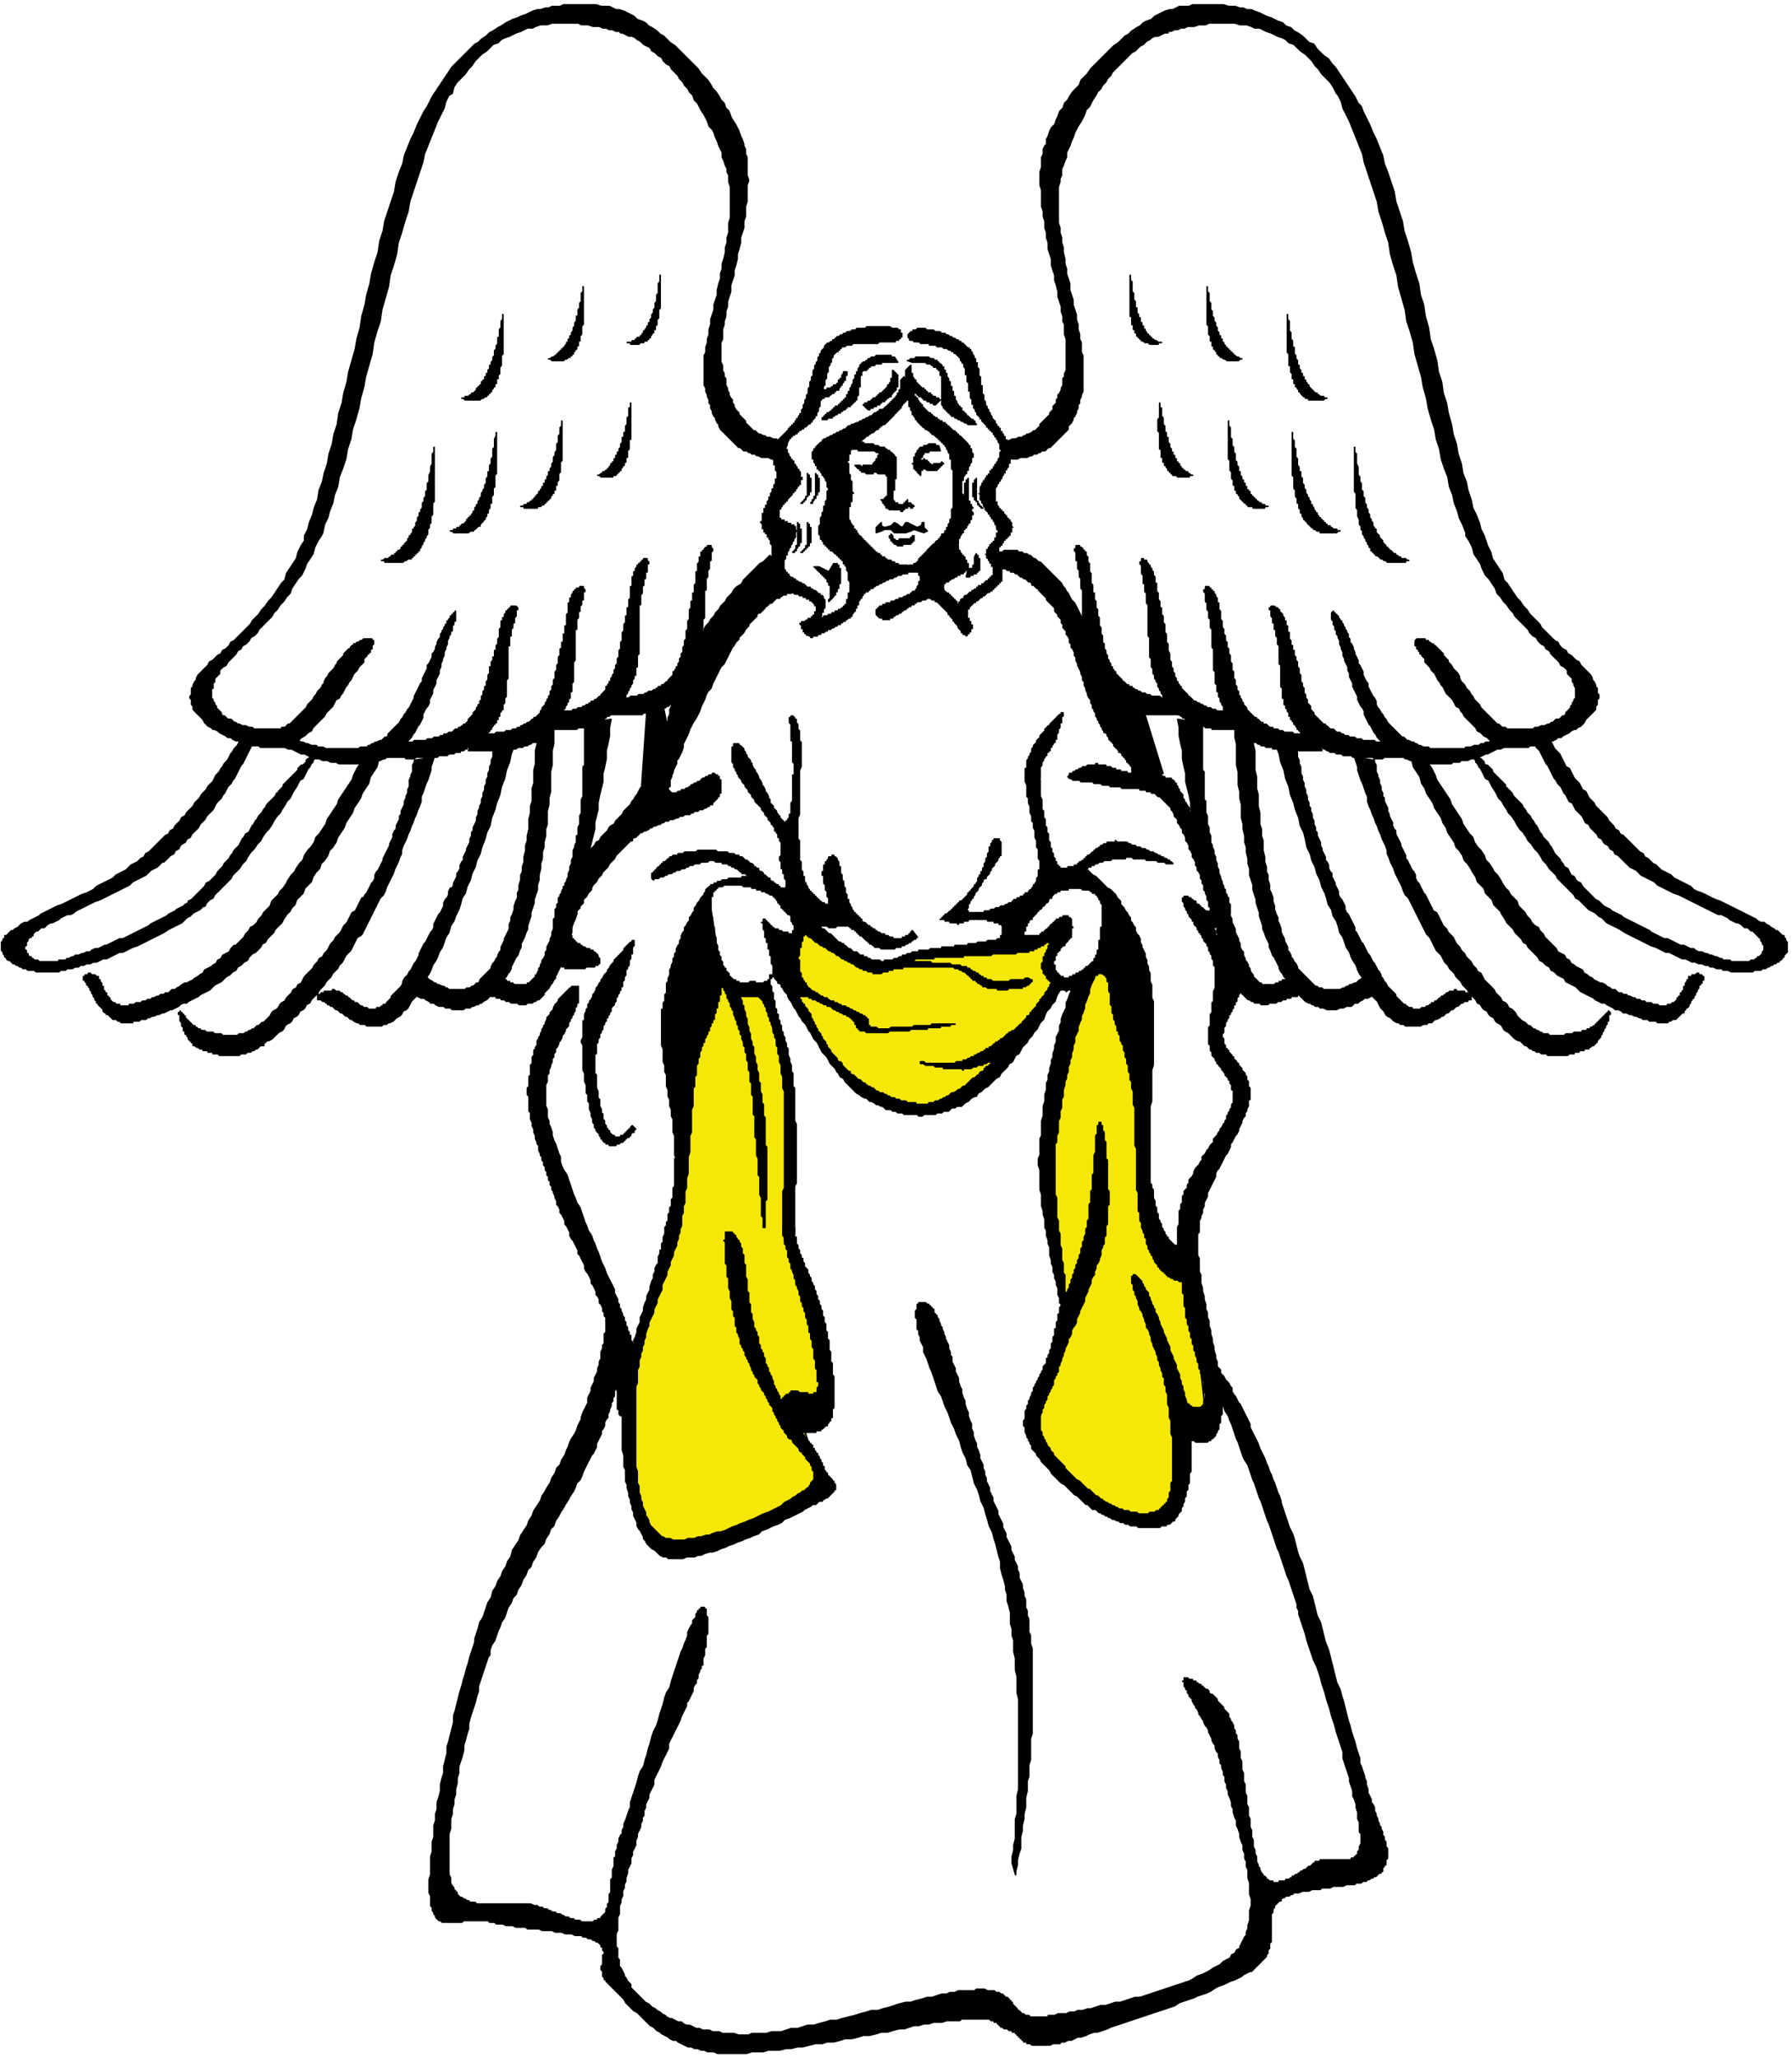 <svg xmlns="http://www.w3.org/2000/svg" fill-rule="evenodd" height="401.991" preserveAspectRatio="none" stroke-linecap="round" viewBox="0 0 1094 1256" width="350.135"><style>.pen0{stroke:#000;stroke-width:1;stroke-linejoin:round}.brush1{fill:#000}.brush2{fill:#f5e808}</style><path class="brush1" d="M548 200h-3l-2-1h-14l-1 1h-5l-1 1h-2l-1 1h-2l-1 1h-1l-1 1h-1l-1 1h-1l-2 2h-1v1h-1l-1 1h-1l-2 2v1l-2 2v1l-1 1v1l-1 1v2l-1 1v1l-1 1v2l-1 1v3l-1 1v2l-1 1v3l-1 1v3l-1 1v2l-1 1v2l-1 1v2l-1 1v2h-1v1l-1 1v1h-1v1l-1 1v1h-1v1h-1v1h-1v1h-1v1l-2 2-2 2-2 2-1 1v1h-1v1l-1 1v2h-1v6l1 1v3h1v3l1 1v4h-1v3l-1 1v2h-1v2l-1 1v2h-1v2l-1 1v2h-1v2h-1v3h-1v5h-1v1l1 1v3h1v2h1v1h1v2h1v1l1 1v2l1 1v9h-1v8h1v4h1v1l1 1v1h1l1 1h1v1h1l1 1h2v1h2v1h2l1 1h2l1 1h2v1h2v1h2v1h1l2 2v1h1v3h-1v2h-1v1h-1v1h-2v1h-1l-1 1h-2v1h-1v1l1 1v2h1v2h1v1h1v1h2v-1h1v-1l2-2v-1h1v-1l1-1v-1h1v-1l1-1v-1l1-1v-2h1v-2l1-1v-5l-1-1v-1l-1-1h-1v-1h-1l-2-2h-1l-1-1h-1v-1h-2l-2-2h-1l-1-1h-1l-1-1h-1v-1h-1l-1-1h-1l-1-1v-1h-1v-1h-1v-1l-1-1v-5l1-1v-2h1v-2l1-1v-1l1-1v-1l1-1v-1l1-1v-1l1-1v-3l1-1-1-1v-2h-1v-1h-2v-1h-2v-1h-2v-1h-2v-1h-1v-2h-1 1v-3h1v-1l1-1v-1h1v-1h1v-1h1v-1l2-2 1-1v-1h1v-1h1v-1l1-1v-1h1v-1h1v-3h1v-2h-1v-3l-1-1v-1h-1v-1l-1-1v-1h-1v-2h-1v-1h-1v-1l-1-1v-1l-1-1v-2h-1v-2h1v-2l1-1v-1h1v-1h1v-1h1l1-1h1v-1h1v-1h1l1-1h1v-1h1l2-2h1v-1h1v-1l2-2v-1h1v-2l1-1v-2l1-1v-3l1-1v-3l1-1v-4l1-1v-3l1-1v-3l1-1v-3l1-1v-1l1-1v-2l1-1v-1l2-2h1v-1h1v-1h1v-1h2l1-1h3l1-1h15l1-1h10v-1h2v-1h1v-1h1v-3h-1v-2h-1l-1-1zm13 0h-1l-1 1h-2v1h-1l-2 2v2l1 1v1h2l1 1h3l1 1h5v1h4l1 1h3l1 1h2l1 1h1l1 1h1v1h1l2 2 1 1v1l1 1v1h1v2l1 1v4h1v4l1 1v5h1v4l1 1v3h1v2l1 1v1l1 1v1l2 2v1h1v1l2 2 1 1v1h1v1h1v1h1v1h1v1l1 1v1h1v1l1 1v1l1 1v3l1 1-1 1v3l-1 1v1l-1 1v1h-1v1l-1 1v1h-1v1h-1v2h-1v1h-1v1l-1 1v1h-1v1l-1 1v1l-1 1v4h-1l1 1v3l1 1v1l1 1v1l1 1v1l2 2v1h1v1l1 1v1h1v1l1 1v1l1 1v2l1 1v1h-1v3h-1v2h-1v1h-1v1h-1v1l-1 1v1h-1v3h-1l1 1v2h1v1l1 1v1h1v2h1v5h-1v1h-1v1h-1v1h-1l-2 2h-1v1h-2v1h-1v1h-1l-1 1h-1v1h-1l-2 2h-1l-1 1v1h-1l-1 1v1h-1v3l-1 1v8h1v3h1v1l1 1v1h1v1l2 2h1v-1h1v-1h1v-2h1v-3h-1v-2h-1v-2h-1v-5h1v-1l2-2 1-1h1v-1h1l2-2h1v-1h1l2-2h1l1-1h1v-1h1v-1h1v-1h1v-1h1v-1h1v-1h1v-8l-1-1v-2l-1-1v-3h-1v-3h1v-3h1v-1h1v-1l1-1v-1h1v-1h1v-1h1v-1h1v-2h1v-3h1l-1-1v-2l-1-1v-1h-1v-1h-1v-1l-2-2v-1h-1v-1h-1v-1h-1v-1l-1-1v-2h-1v-8l1-1v-1l1-1v-1h1v-1l1-1v-1l1-1v-1h1v-2h1v-1l1-1v-2h1v-4l1-1v-1l-1-1v-4h-1v-2l-1-1v-1h-1v-2h-1v-1l-1-1v-1h-1v-2h-1v-1h-1v-1l-1-1v-1l-2-2v-1l-1-1v-1l-1-1v-1l-1-1v-1l-1-1v-2l-1-1v-3l-1-1v-5h-1v-5l-1-1v-4l-1-1v-3h-1v-2l-1-1v-1l-1-1v-1l-1-1v-1h-1v-1h-1l-2-2-1-1h-1v-1h-1l-1-1h-1l-1-1h-1l-1-1h-1l-1-1h-1l-1-1h-2l-1-1h-3l-1-1h-4l-1-1h-4z" style="stroke:none"/><path class="pen0 brush1" d="M553 244v1h-1v1h-1v1l-1 1v1h-1v1h-1v1h-1v1h-1v1l-2 2-2 2-2 2h-1l-1 1h-1v1h-1v1h-1l-2 2h-1l-1 1h-1v1h-1l-2 2h-1v1h-1v1h-1l-2 2h-1v1l-2 2v2h-1v4h-1v1l1 1v6l1 1v3l1 1v6l1 1h-1v5h-1v3h-1v8l1 1v1l1 1v1h1v2h1v1h1v1l1 1v1h1l1 1v1h1v1h1v1h1v1h1v1h1v1h1v1h1v1h1v1h1l1 1h1v1h1v1h2v1h1l1 1h2v1h2v1h2l1 1h5v1h1v-1h3v-1h1l2-2v-1h1v-1h1v-1h1v-1h1v-1h1v-1l2-2 2-2h1v-1l1-1h1v-1h1v-1l1-1v-1h1l1-1v-1h1v-2h1v-2l1-1v-2h1v-6l1-1v-23l-1-1v-6h-1v-3l-1-1v-1l-1-1v-1l-1-1v-1h-1v-1h-1v-1h-1v-1h-1v-1h-1l-2-2h-1v-1h-1v-1h-1l-1-1h-1v-1h-1l-2-2-2-2v-1h-1v-1l-1-1v-1h-1v-2l-1-1v-2h-1v-4h-2zm-3-12v6h-1v2h-1v1l-1 1v1h-1v1h-1v1h-1v1h-1v1h-1v1h-1l-2 2h-2v1h-1l-1 1h-1l-2 2h-1l-1 1h-1l-1 1h-1l-1 1h-1l-1 1h-1l-2 1h-1l-1 1h-1l-2 2h-1l-1 1h-1l-1 1h-1l-1 1h-1l-1 1h-1l-1 1h-1l-1 1h-1l-1 1v1h-1l-2 2-1 1v1h-1v1l-1 1v4h1v2l1 1v1h1v2h1v1h1v1l1 1v1h1v1l1 1v1l1 1v3l1 1v1l-1 1v5l-1 1v3h-1v3l-1 1v2l-1 1v4l-1 1v5l1 1v2h1v1l1 1v1h1v1h1v1h1v1h1v1h1l2 2h1v1h1v1h1v1h1v1h1v2h1v1l1 1v2l1 1v5l1 1v7h-1v4h-1v3h-1v1h-1v1h-1l-1 1h-1v1h-2v1h-2v1h-2l-1 1h-2v1h-2v1h-2v1h-1v1h-1l-1 1v1h-1v2h-1v4h1v1h1v-1h3v-1h2v-1h2l1-1h1v-1h2l1-1h1l1-1h1v-1h2v-1h1l1-1h1v-1h1l1-1h1v-1h1v-1l1-1v-1h1v-2h1v-2h1v-2l1-1v-1h1v-1l1-1v-1h1v-1h2v-1h1v-1h2v-1h1l1-1h1l1-1h1l1-1h1l1-1h1l1-1h2l1-1h1l1-1h2l1-1h3v-1h7v2h1v4h-1v2l-1 1v1l-1 1v1h-2v1h-1v1h-2l-1 1h-1l-1 1h-2v1h-2l-1 1h-2v1h-3v1h-2v1h-2v1h-1v1h-1v3l2 2h2v1h4v-1h2v-1h1l1-1h1l1-1h1v-1h1l1-1h1v-1h1l1-1h1v-1h2v-1h1l1-1h2l1-1h2l1-1h2l1 1h2v1h1l2 2 2 2 2 2 1 1v1h1v1l2 2v1h1v1l2 2v1l2 2v1h1v1h1l1 1v-6h-1v-3h-1v-3h-1v-2l-1-1v-2h-1v-2l-1-1v-1h-1v-1h-1v-1h-1v-1h-1v-1h-1v-1h-1l-2-2v-1h-1v-1h1v-2h1v-1h2v-1h1l1-1h1l1-1h1v-1h2v-1h2v-1h1v-1h1v-1h1v-3h-1v-2h-1v-2h-1v-1h-1v-1l-1-1v-1h-1v-3l-1-1h1v-3l1-1v-1l1-1v-1h1v-2h1v-1h1v-1l1-1v-1h1v-2h1v-3h1v-1l-1-1v-2l-1-1v-1l-1-1v-1h-1v-1h-1v-2h-1v-1l-1-1v-8h1v-2l1-1v-1h1v-2h1v-2l1-1v-1l1-1v-3h1v-2l-1-1v-2h-1v-2h-1v-1l-2-2-2-2-1-1h-1v-1h-1v-1h-1v-1h-1l-2-2-1-1h-1v-1h-1v-1h-2v-1h-1l-1-1h-1v-1h-1l-1-1h-1v-1h-1v-1h-1l-2-2-2-2v-1h-1v-1h-1v-1l-1-1v-1h-1v-1h-1v-2h-1v-2h-1v-1h-1v-2h-1v-2h-1v-2h-1v-1l-2 2zm-4-14h-2v-1h-9l-1 1h-2l-1 1h-1v1h-1l-1 1h-1l-2 2v1l-1 1v2h-1v2h-1v2l-1 1v2l-1 1v1l-1 1v2h-1v2h-1v2h-1v1h-1v1h-1v1h-1v1h-1v1h-2v1h-1v1h-1v1h-1l-1 1h-1v1h-1v1h-1v1h-1v1h3v-1h3v-1h1l1-1h1v-1h2v-1h1l1-1h1v-1h1v-1h2v-1h1v-1h1v-1h1v-1h1v-2l1-1v-5h1v-7h1v-2l1-1h2v-1h1v-1h1l1-1h2v-1h4v-1h10l-2-3zm8 2h1l1-1h3v-1h8l1 1h2v1h2v1h1v1h1l1 1v1h1v2h1v2h1v2l1 1v2h1v3h1v3h1v3h1v2l1 1v1l1 1v1h1v1h1v2h1l2 2v1h1l2 2h1v1h1v1l1 1h-5l-1-1h-1l-1-1h-1l-1-1h-1l-1-1h-1v-1h-2v-1h-1v-1h-1v-1h-1v-1h-1v-1h-1v-1l-1-1v-18h-1v-3h-1v-1h-1v-1h-2v-1h-1l-1-1h-2l-1-1h-8l-3-1z"/><path class="pen0 brush1" d="M548 229v7h-1v2h-1v1h-1v1l-1 1v1h-1l-1 1h-1v1h-1v1h-2v1h-1v1h-2v1h-2v1h-2v1h-1l-3-3h1v-1h2v-1h2v-1h1v-1h2v-1h1v-1h1v-1h1l2-2 2-2v-1h1v-1l1-1v-2h1v-5l3 3zm5-3v7h1v2h1v1h1v1l1 1v1h1l1 1h1v1h1v1h2v1h1v1h2v1h2v1h2v1h1l3-3h-1v-1h-2v-1h-2v-1h-1v-1h-2v-1h-1v-1h-1v-1h-1l-2-2-2-2v-1h-1v-1l-1-1v-2h-1v-5l-3 3zm-55 63v1h1v2h1v8h-1v2h-1v2h-1v1h-1v1l-1 1h1v-1l1-1v-2h1v-14zm-5 0v1h1v2h1v8h-1v2h-1v1h-1v1l-1 1v1h-1v1h-1 1v-1h1v-1h1v-2h1v-14zm98 3v1h-1v2h-1v8h1v2h1v2h1v1h1v1l1 1h-1v-1l-1-1v-2h-1v-14zm5 0v1h-1v2h-1v8h1v2h1v1h1v1l1 1v1h1v1h1-1v-1h-1v-1h-1v-2h-1v-7h-1l1-1v-6zm-103 27v1h1v2h1v9h-1v2h-1v1h-1v1h-1v1h-1v1h-1 1v-1h1v-1h1v-2h1v-14zm-6 0v1h1v3h1v8h-1v2h-1v1l-1 1v1h-1l-1 1h1v-1l1-1v-2h1v-14zm14-81h4v-1h2l1-1h1v-1h2v-1h1v-2h1v-1h1v-2l1-1v-1h2v2h-1v3h-1v1l-1 1v1h-1v1l-1 1v1h-2v1h-1v1h-1l-1 1h-1v1h-3v1h-1l-1-5zm8 126v-1h1v-2h1v-2h1v-3h1v-9h-1v-2h-1v-1h-2l-3 5-6-3h-3 1v1h1v1h1v1h1v1h1v1h1v1h1v1h1v2h1v2h1v8l-1 1v1l3-3zm82-17h3v-2h1v-5l1-2v1h1v2h1v7h-1v1h-1v1h-2v1h-2v1h-2l1-5zm-70-77h6l1 1h5l1 1h2l1 1h3v1h1l1 1h1v1h1l2 2v1h1v13h-1v7h-1v6l1 1v1h2v1h2l1 1v-1h1v-1h1v-1h1v-1 1h-1l1 1h2v1h1l1 1h-1v1h-1v-1h-2v1h-2v1h-1v1h-1v-1h-5l-1-1v1h-1l-1-1h-1v-1l-1-1v-1h-1v-1l-1-1h2v-1h1v-1h1v-12l-1-1v-1h-5l-1-1h-2v1h-4l-1-1h-2v-1h-1v-1h-1l-2-2h3l1 1h1v-1h6v-1l2-2v-1h1v-2h1v-1l-1-1h-1l-1-1h-10v-1h-5l2-4zm17 49-1 1-2 2v3l3-1 2-1h4l2 2h7l3-1 2-1 3 1 3 1 2-1-2-2v-3h-1v1l-1 1-2 1-2-1-4-2h-1l-2 3-2-1-1-1-2-1-2 2-4 1-2-1v-2zm19 8v1h-1v1h-7v1h-2l-1-1h-1v-2l-1-1v1h-1v1l1 1v1h1v1h1v1h1l1 1h3v-1h5v-1h1v-1h1v-3h-1zm16-55h-2v-1h-4l-1 1h-2v1h-2l-1 1v1h-1v1l-1 1v2h-1v4h-1 1v3h1v1h1v1l2 2v-3h1v-1h2l1 1h6v-1h1v-1h1v-1h1v-1h1l-1-1-1 1h-4v1h-1l-1-1h-1v-1h-1v-1h-1l-1-1v1h-2v1h-1 1v-3h1v-1l1-1v-1h3v-1h7l-1-3zm-13 300h-1v1h-1l-1 1h-1v1h-1l-1 1h-1l-1 1h-2v1h-3l-1 1h-8l-1-1h-3v-1h-1l-1-1h-1v-1h-1v-1h-1l-2-2-1-1h-1v-1h-1v-1h-1v-1h-1v-1h-2v-1h-1l-1-1h-7l-1 1h-4l-1-1h-4v-1h-5v-1h-3l-1-1h-3v-1h-2l-1-1h-2v-1h-1l-1-1h-1v-1h-1v-1h-1v-1h-1v-1h-1v-2h-1v-1h-1v-1l-1-1v-1h-1v-1h-1v-1h-1v-1h-1v-1h-1l-1-1h-1v-1h-1l-2-2-1-1h-1v-1h-1l-2-2h-1v-1h-1l-2-2h-2v-1h-1l-2-2h-1l-1-1h-1l-1-1h-1l-1-1h-3v-1h-4l-1-1h-3l-1 1h-4l-1 1h-3l-1 1h-2l-1 1h-1l-1 1h-2l-1 1h-2l-1 1h-1l-1 1h-2l-1 1h-1l-1 1h-2l-1 1h-3v1l-1-1v-3h1v-1h1v-1h1v-1l1-1h1v-1h1v-1h1v-1h1l2-2h1v-1h1l1-1h3v-1h3l1-1h7l1-1h11l1 1h6l1 1h3l1 1h2v1h2l2 2h1l2 2h1l1 1v1h1l1 1h1v1l1 1h1l1 1v1h1l2 2h1v1l1 1h1v1h1l1 1h1v1h1v1h2l1 1v-1h1v-5l-1-1v-3h-1v-3h-1v-4l-1-1v-2l1-1v-8l-1-1v-2h-1v-2l-1-1v-1h-1v-2l-1-1v-1h-1v-1l-2-2v-1l-2-2v-1l-2-2v-1l-2-2-2-2v-1l-2-2v-1l-2-2v-1l-2-2v-1l-2-2v-1l-2-2v-1l-1-1v-1l-1-1v-1l-1-1v-2l-1-1v-9h1v-2h3v1h1l2 2v1l1 1v1l1 1v1l2 2v1l1 1v1l1 2 1 1v1l1 1 1 2v1l1 1 1 2v1l1 1 1 2v1l1 1 1 2v1l1 1v2l2 2v1l2 2v1l1 1v1h1v1l2 2 1 1h1v-1h1v-1l1-1v-2h1v-7l1-1v-16h1v-7l-1-1v-13h-1v-10l-1-1v-3h1v-1h1l1 1v1h1v2l1 1v3l1 1v6l1 1v15l-1 2v27l-1 2v13l1 1v12l1 1v5l1 1v3h1v3l1 1v1l1 1v1l1 1v1h1v1h1v1h1v1h1v1h1v1h1v1h1l1 1h1l1 1h2v-4l-1-1v-3l-1-1v-3l-1-1v-5h-1v-2h1v-4h1v-2h1v-1l1-1v-1h2v-1h1v1h1l1 1v1l1 1v3h1v4l1 1v3l1 1v3l1 1v3l1 1v3h1v2l1 1v1l1 1v1l1 1v1h1v1h1v1h1v1h1v1h1v1l1 1h1l2 2h1v1h1l1 1h1v1h1l1 1h1l1 1h2v1h2l1 1h2v1h6v-1h2v-1h2v-1h1v-1l1-1 3 4zm15-12h1v-1h1v-1h1l2-2h1v-1h1v-1h1v-1h1v-1h1v-1h1v-1h1l2-2 2-2v-1h1v-1h1v-1l2-2v-1h1v-1l1-1v-2l1-1v-1h1v-2h1v-2l1-1v-2l1-1v-2l1-1v-2l1-1v-3h1v-2l1-1v-1h1v-1h3v1l1 1v8h-1v1l-1 1v1l-2 2v1l-2 2v1l-1 1v1l-2 2v1h-1l-1 1v1l-1 1v1l-2 2v1l-2 2v1l-1 1v1h-1v1l-1 1v1l-1 1v2l-1 1 1 1v1h10v-1h3l1-1h2l1-1h2l1-1h2l1-1h1l1-1h2v-1h1v-1h2v-1h2v-1h2v-1h1v-1h2v-1l1-1h1v-1l1-1v-1h1v-1l1-1v-2l1-1v-4h1v-6l-1-1v-6l-1-1v-4l-1-2v-4l-1-2v-3l-1-1v-3l-1-2v-4l-1-2v-3l-1-1v-7l-1-2v-8h1v-5l1-1v-1l1-1v-1l1-1v-2l1-1v-1l2-2v-1l2-2v-1l2-2 1-1v-1l2-2h1v-1l2-2 2-2 2-2h1v-1h1v2h-1v4h-1v3l-1 1v2l-1 1v3h-1v2h-1v1l-1 1v1h-1v2h-1v1h-1v2h-1v1l-1 1v1l-1 1v2l-1 1v7h-1l1 1v10l1 2v6l1 1v4l1 1v4l1 1v3l1 1v4l1 1v3l1 1v2l1 1v2l1 1v2h1v2h1v1h1v1h5v-1h4v-1h2v-1h1v-1h1l1-1h1v-1h1v-1h1v-1h1l2-2h1v-1h1v-1h1l1-1h1v-1h1l1-1h2v-1h5v-1l1 1h6l1 1h1l1 1h2l1 1h2l1 1h2l1 1h1l1 1h2l1 1h1l1 1h1l1 1h1l1 1h1l1 1h1v1h1l1 1h-4l-1-1h-4l-1-1h-6l-1-1h-7l-1-1h-4v1h-8l-1 1h-4l-1 1h-2l-1 1h-2v1h-2v1h-2v1h-1l-1 1h-1v1h-2v1h-1l-2 2h-1l-1 1v1h-1l-1 1v1h-1l-2 2h-1v1l-1 1h-1l-1 1v1h-1l-2 2v1h-1l-1 1v1l-1 1h-1v1l-1 1h-1v1l-1 1h-1v1h-1v1l-2 2-1 1v1h-1l-1 1v1h-1v2h-1v3h-1v4h-1v2h-2v1h-10l-1-1v-3h1v-6l-1-1h-1v-1h-3v-1h-4v-1h-7l-1-1v1h-4v1h-3v1h-3v1l-1-1h-4v-1h-3v-1h-3 2l-1-1z"/><path class="pen0 brush2" d="m488 560 2 2 1 1 2 1 2 2h1l2 2 2 2h1l2 2 2 1h1l2 2 1 1h1l1 1h1l2 2h1l1 1h1l1 1h1l1 1h1l1 1h1l1 1h1l1 1h2l1 1h2l1 1h2l1 1h16l1-1h3v-1h3l1-1h2l1-1h2l1-1h2l1-1h6v-1h6l1-1h6l1-1h7l1-1h6l2-1h7l1-1h6l1-1h8v-1h5v-1h4l1-1h3v-1h2v1h1l1 1v4h-1v3l-1 1v2h-1v3l-1 1v5h-1 1v2h1v1h1v1h1v1h1v1h1v1l1 1v4h-1v2l-1 1v1h-1v1l-1 1v1h-1l-1 1-1 2-2 2-1 1-1 2-1 1-2 2-1 1-1 2-2 1-2 4-2 2-2 1-1 2-2 2-1 2-2 2-2 1-1 2-4 4-1 2-2 1-4 4-1 1-4 4-2 1-1 2-2 1-2 2-2 1-1 1-2 1-2 2-1 1-4 2h-1l-2 1-1 1h-2v1h-5l-1 1h-8l-1-1h-5l-1-1h-3l-2-1-1-1h-2l-1-1h-1l-2-1-1-1h-2l-1-1-2-1-2-2-2-1-1-1h-1l-2-1-2-2-2-1-2-2-4-4-2-2-2-2-2-2-2-2-2-2-1-2v-1l-2-2-1-1-1-2v-1l-1-1-1-2-1-1v-1l-1-2-1-1v-1l-1-2-1-1v-2l-1-1v-2l-1-1-1-2v-1l-1-2v-2l-1-1v-4l-1-1v-2l-1-2v-3l-1-2v-4l-1-1v-6l-1-2v-5l5-18zm-50 34-22 68-2 82-29 88-2 72 12 27 16 14 41-8 49-33-13-41 15-14-2-39-21-55 2-95-17-55h-14l-13-11z"/><path class="pen0 brush1" d="m494 559 2 2 2 2h1l2 2v1l1 1h1l2 2 1 1h1l2 2 2 2 1 1h1l1 1h1v1h1l2 2h1l2 2h2l2 2h2v1h2l1 1h1l1 1h5l1 1h2v-1h5l1-1h2l1-1h2v-1h2l1-1h2l1-1h4v-1h6l1-1h7v-1h8v-1h8v-1h5l1-1h5l1-1h5l1-1h8v-1h13l1 1h3l1 1v3h-1v1h-1v1h-2v1h-3v1h-7l-1 1h-14l-1 1h-17v1h-18v1h-12v1h-3l1 1h12l1 1h11l1 1h5l1 1h3v1h2v1h1l1 1h1l1 1h1v1h1l1 1h1v1h2v1h3l1 1h10l1-1h8l1-1h2l1 1h1v1h-1v1h-1v1h-1l-1 1h-2v1h-8l-1 1h-6v-1h-6l-1-1h-2v-1h-1l-1-1h-1v-1h-1v-1h-2v-1h-1v-1h-1v-1h-1l-2-2h-1l-1-1h-1l-1-1h-2l-1-1h-31v1h-6v1h-3v1h-3l-1 1h-5v-1h-3l-1-1h-2v-1h-2l-1-1h-1l-2-2h-1l-1-1h-1l-1-1h-1l-1-1h-1l-2-2h-1l-2-2h-1l-1-1h-1l-2-2h-1l-1-1h-1l-2-2h-1l-2-2-1-1h-1l-2-2h-1l-2-2h-1v-1h-1v-1h-1v-1h-1v-1h-1v-1l-1-1v-3h1v-1h1l9 1z"/><path class="pen0 brush1" d="m649 601-1 2-2 3-1 2-1 3-2 2-1 2-2 2-1 2-1 3-2 2-2 4-2 2-1 2-2 2-1 2-1 1-2 2-2 4-2 1-2 4-2 1-1 2-1 1-2 2-1 1-1 2-2 1-1 1-2 2-2 2-2 1-2 2-2 1-1 2h-1l-2 1-2 2-2 1-2 2h-3l-1 1h-2l-2 2h-3l-1 1h-3l-1 1h-7l-1 1h-2l-1-1h-8l-1-1h-3l-1-1h-2l-1-1h-3l-2-2h-1l-2-1h-1l-1-1-2-1h-1l-2-2h-1l-2-1-1-1-2-1-2-2-1-1-2-2-2-2-1-2-2-1-1-2-1-1-1-2-2-2-1-1-2-4-2-2-1-1-2-4-1-2-2-2-2-4-1-1-2-4-2-2-1-2-1-1-2-4-1-1-2-4-1-1-1-2v-1l-2-2-1-2-1-1v-1l-1-1h-1v-1l-2-2v-1h-2v-1h-1v6l1 1v3l1 1v4l1 1v4l1 1v3h1v3l1 1v2l1 1v3l1 1v2l1 1v2l1 2v2l1 1v4l1 2v2l1 2v4l1 1v8l1 1v20l1 2v36l-1 2v29h-1v6h-1v2l-1 1h-1v-1l-1-1v-3h-1v-7l-1-1v-22l1-2v-59l-1-2v-7l-1-2v-5l-1-2v-4l-1-1v-4l-1-1v-4l-1-1v-2l-1-1v-3l-1-2v-2h-1v-2l-1-1v-2l-1-1v-2l-1-1v-1l-1-1v-1l-2-2-1-1h-12l-1-1h-1v-1h-2l-1-1h-1v-1h-2v-1h-1l-1-1h-1v-1h-1v-1h-1v-1l-1-1v-1h-1v-2h-1v-2l-1-1v-3h-1v-3l-1-1v-3l-1-2v-4l-1-1v-5l-1-2v-20l1-1v-2h1v-2h1v-1h1v-1h1v-1h2v-1h2v-1h2l1-1h3l1-1h8v-1h10l1 1h3v1h2v1h1l1 1h1v1l2 2 1 1v1h1v2h1v2h-1v-1h-3l-1-1h-2l-1-1h-1l-1-1h-2v-1h-3v-1h-3v-1h-5l-1-1h-11l-1 1h-3v1h-1v1h-1v1h-1v3h-1v12l1 1v5l1 1v5l1 1v4l1 1v3l1 1v2l1 1v2l1 1v2l1 1v1h1v2h1v1h1v2h1v1h1v1h2v1h2v1h6l1-1h3v1h5l1-1h2v-1h1v-1h1v-2h1v-6l-1-1v-5h-1v-4h-1v-4h-1v-3h-1v-4l-1-1v-4h-1 1v-2h1v1h1v1h1v1h1v1h1v1h1l1 1h2v1h2l1 1h3v1h3v-2h1v-7h1v-1h1v1h2v1h1v1h1v2l1 1-1 1v4h-1v3l-1 1v3h-1v5l-1 1v1l1 1v7l1 1v3h1v1l1 1v1h1v1l1 1v1h1l2 2h1l1 1h1v1h1l1 1h1l1 1h2v1h1l1 1h2v1h2l1 1h1l1 1h2l1 1h1l1 1h1l1 1h1l1 1h1l1 1h1l1 1h1v1h1v1h1v4h1v1h4l1 1h7l1-1h13l1-1h10l1-1h14-3v1h-6v1h-8v1h-10l-1 1h-12l-1 1h-13l-1-1h-3v-1h-1v-1h-1v-2h-1v-2h-1v-1h-1v-1h-1l-1-1h-1v-1h-2l-1-1h-1l-1-1h-1l-1-1h-1l-2-2h-2v-1h-2l-1-1h-1l-1-1h-1l-1-1h-2v-1h-2v-1h-6v2h1v2h1v1h1v1l2 2v1l2 2v2l1 1v1l1 1v1l1 1v1l1 1v1l2 2v1l1 1v1l2 2v1l1 1v1l2 2v1l2 2 2 2v1l1 1h1l1 1v1l2 2 2 2h1v1l1 1h1l2 2 1 1h1l2 2h1v1h1l1 1h1l1 1h1l2 2h1l1 1h2l1 1h1l1 1h1l1 1h2l1 1h2l1 1h3l1 1h5v1h8v-1h3l1-1h2l1-1h1l1-1h1l1-1h1l2-2h1l2-1 1-1h1l2-2h1l2-2 2-2 1-1h1l2-2h1v-1l1-1h1l1-1v-1h1v-1h1l2-2h1v-1h-3l-1 1h-2v1h-3l-1 1h-2l-1 1h-5v1l-1-1h-11v-1h-5l-1-1h-5l-1-1h-2v-1h2l1 1h18l1-1h4v-1h2l1-1h1l1-1h2v-1h1l1-1h1l1-1h1l1-1h1v-1h2v-1h1l2-2h1v-1h1l1-1h1v-1h1l2-2 1-1h1v-1h1l1-1h1l2-2 2-2h1v-1l2-2 1-1v-1h1l1-1v-1h1v-1l2-2 1-1v-1l2-2v-1h1v-1l2-2v-1l2-2v-1l1-1v-1l1-1v-1l1-1 6 3zM489 361h-5l-1 1h-3v1h-2l-1 1h-1v1h-2l-2 2-1 1h-1l-2 2h-1v1l-2 2-1 1h-1l-1 1v1l-2 2-2 2-1 1v1l-2 2-1 2-2 2-1 1v1l-2 2-1 2-1 1-2 4-2 4-1 2-2 2-2 4-2 4-1 2-1 3-2 2-1 2-1 3-2 4-1 3-2 4-2 3-2 4-1 3-2 4-1 2v2l-1 3-2 4-1 1v2l-2 4v1l-1 2v1l-1 2v4h-1v2l2 2h3l1-1h2v-1h2l1-1h1l1-1h1v-1h1l1-1h1l1-1h1l2-2h1l1-1h1l1-1h2v-1h1l1 1h1v1h1v2h1v8h-1v2h-1v1l-2 2-1 1v1h-2v1h-1l-1 1h-1l-1 1h-2l-1 1h-2l-1 1h-1l-1 1h-3l-1 1h-2l-1 1h-1l-2 1h-2l-1 1h-2l-1 1h-1l-1 1h-1l-2 1h-1l-1 1h-1l-1 1-2 1h-1l-1 1h-1l-2 2-1 1h-1l-1 1v1h-1l-2 2-2 2-2 2-2 2-1 1-1 2-2 2-1 1-1 2-2 2-1 1-1 2-2 2-1 2-2 2-1 2v1l-2 2-1 2-2 2v2l-2 2v1l-2 2v2l-1 1v1l-1 1v2h-1v3h-1v5h1v2h1v1h1v1h1v1h2v1h1l1 1h1l1 1h2v1h2v1h1l2 2v1l1 1v3h-1v1h-2v1h-5l-1 1h-12v-1h-2l-2-2v-1l-1-1v-2l-1-1v-5l-1-1v-16l1-1v-5l1-1v-2l1-1v-3l1-1v-1l1-1v-1l1-2v-1h1v-2l2-2v-1l1-2 2-2 1-2 2-2 1-1 1-2 1-1 1-2 1-1 2-1 1-2 2-2 1-2 2-1 1-2 1-1 2-2 1-1 1-2 1-1 2-1 1-2 1-1 2-2 1-1 1-2 1-1 2-2 1-1 1-2 1-1 1-2 1-1 2-4 1-1 1-2 1-1 1-2h1v-2l1-2 1-1 1-2v-1l2-4v-1l1-2v-2l1-1v-2l1-2v-1l1-2v-2l1-2v-1l1-2v-2l1-1v-2l1-2v-3l1-2v-2l1-2v-1l1-2v-2l1-1v-2l1-2v-1l1-2v-2l1-1v-2l1-2 1-1v-2l1-1 1-2v-1l1-2h1l1-1 1-2v-1l1-2 1-1 1-2 2-2 1-2v-1l1-2 2-2 1-2 2-2 1-2 2-2 1-2 2-2 1-1 1-2 2-2 1-1 1-2 2-2 2-1 1-1 1-2 2-2 4-4 2-2 2-2 2-1 2-2 2-2 19 22z"/><path class="pen0 brush1" d="M441 600v2l-1 1v4h-1v4h-1v4h-1v3l-1 1v3h-1v2h-1v2l-1 1v2h-1v2l-1 1v1l-1 1v2h-1v2l-1 1v2l-1 1v3l-1 1v3l-1 1v6l-1 1v6l-1 1v11l-1 2v14l-1 2v10l-1 3v10l-1 3v6l-1 2v7l-1 2v4l-1 2v6l-1 2v2l-1 2v2l-1 2v2l-2 4v2l-2 4v2l-2 4v2l-2 4-1 2v3l-2 4-1 2v2l-2 4v2l-2 4-1 2v2l-1 2-1 3v2l-1 2v2l-1 2v2l-1 2v2l-1 2v4l-1 2v8l-1 2v49l1 3v7l1 2v4l1 2v2l1 2v2l2 4v2l1 1 1 2v1l1 2 2 2 2 2 2 2 1 1h1l1 1h3l2 1h7l2-1h4l2-1h2l3-1h2l2-1 3-1h2l3-1 4-2 3-1 2-1 3-1 2-1 3-1 4-2 2-1 3-1 4-2 4-2 2-2 4-2 1-1 2-1 1-1 2-1 1-1h1l2-2h1v-1l1-1v-1l2-2v-5l-1-1v-2l-1-1v-1l-2-2-1-1v-1l-2-2v-1h-1l-1-1v-1l-2-2-2-2v-1l-1-1h-1l-1-1v-1l-2-2v-1l-2-2v-1l-1-1v-1l-1-1v-1l-1-1v-1l-1-1v-1l-1-1v-2l-2-2v-1l-1-1v-1l-1-1v-1l-1-1v-1l-2-2v-1l-1-1v-1l-1-1v-2l-2-2v-1l-1-1v-1l-1-1v-1l-1-2v-1l-1-1v-1l-1-1v-1l-1-1v-2l-1-1v-1l-1-1v-1l-1-1v-3l-1-2v-1l-1-1v-3l-1-1v-5l-1-1v-3l-1-1v-5l-1-2v-4l-1-2v-6l-1-1v-7l-1-1v-13l-1-1h1v-5h4v1h1v1h1v1l1 1v1h1v1l1 1v2l1 1v3l1 1v5l1 1v7l1 2v7l1 1v6l1 1v5l1 1v3l1 2v3l1 1v1l1 1v2l1 1v4l1 1v2l1 1v1l1 1v2l1 1v3l1 1v1l1 1v2l1 1v1l1 1v1l1 2v2l1 1v1l1 1v1l1 1v1l1 1v2l1 1v1l1 1v1l1 1v1l1 1v1l3 5 2 2 1 1v1h1v1l1 1h1v1l2 2v1h1v1l2 2v1h1v1h1v2h1v1l1 1v1h1v1l1 1v1l1 1v1l1 1v2h1v2l1 1v1h1v1l2 2 1 1v1h1v1l1 1v3h-1v1l-2 2-2 2h-1l-1 1h-1v1h-2l-2 2h-2l-1 1-4 2-1 1-4 2-4 2-3 1-2 2-2 1-3 1-4 2-3 1-2 2-3 1-2 1-3 1-2 1-3 1-2 1-3 1-2 1-3 1-2 1-3 1h-2l-3 1-2 1h-2l-2 1h-5l-2 1h-9l-1-1h-2l-2-1-2-2-1-1-2-1-2-2-1-1-1-2-1-1v-1l-2-4-1-1-1-2v-2l-2-4v-2l-1-2v-2l-1-2v-2l-1-2v-2l-1-3v-2l-1-2v-7l-1-2v-7l-1-3v-35l1-2v-5l1-2v-2l1-2v-3l1-2v-2l1-3v-2l1-2 1-3v-2l1-2 1-3v-2l2-4v-3l2-4v-2l1-3 1-2v-2l2-4v-2l1-3 1-2v-2l1-2v-2l1-2 1-1v-4l1-2v-2h1v-4l1-1v-3l1-2v-4l1-1v-2l1-1v-4l1-1v-3l1-1v-4l1-1v-6l1-1v-17h1l-1-2v-12l-1-2v-8l-1-2v-4l-1-2v-4l-1-2v-4l-1-2v-7l-1-2v-4l-1-2v-8l-1-2v-22h1v-4l1-1v-4l1-1v-6l1-1v-2l1-2v-3l1-2v-1l1-2v-2l1-1v-2l1-1v-2l1-2 1-1v-2l1-1v-2l1-2 1-1v-2l1-1 1-2 1-1v-2l1-1 1-2 1-1v-2l1-1 1-2 1-1 1-2 2-2 1-2v-1l1-1 9 58z"/><path class="pen0 brush1" d="M452 607v2l1 2v2l1 1v2l1 2v2l1 2v3l1 2v2l1 2v3l1 2v2l1 1v4l1 2v3l1 2v3l1 2v5l1 1v5l1 2v5l1 1v7l1 1v17l1 1v32l-1 1v16h-1v-6l-1-1v-11l-1-2v-11l-1-1v-10l-1-2v-10l-1-1v-13l-1-1v-11l-1-1v-7l-1-1v-6l-1-1v-5l-1-1v-4l-1-1v-3l-1-1v-2l-1-2v-2l-1-1v-2l-1-1v-2l-1-1v-2l-1-1v-1l-1-2v-2l-1-1v-1l-1-1v-2l-1-1v-1l-1-1v-2l-1-1v-1l-1-1v-1l-1-1v-1h-1v-1l12 7zm23 252v-1l1-1v-1l1-1v-1h1v-1h1v-1h1v-1h2v-1h1v-1h4l1 1h5v1h4v-1h2v-3l1-1v-3h-1v-7l-1-1v-5l-1-1v-6l-1-1v-4l-1-1v-4h-1v-4l-1-1v-3l-1-1v-3l-1-1v-2l-1-1v-2l-1-1v-3l-1-1v-2l-1-2v-1l-1-1v-3l-1-1v-2l-1-2v-1l-1-1v-3l-1-1v-2l-1-1v-4l-1-1v-2l-1-1v-4l-1-1v-5h1v-2h1v-1h3l1 1v2h1v6h1v4l1 1v2l1 1v2l1 1v2h1v2l1 1v2l2 2v2l1 1v1l1 1v2l1 1v1l1 1v2l1 1v2l1 1v2l1 1v2l1 1v2l1 1v3l1 1v3l1 1v4l1 1v4l1 1v6l1 1v6l1 1v7l1 1v19l-1 1v5h-1v2h-1v1l-1 1v1h-1l-2 2h-1v1h-3v1h-10l-1-1h-3l-1-1h-3v-1h-1l-4-12z"/><path class="pen0 brush2" d="m662 598-22 99 10 100-19 85 47 43h38l2-63 19 9-11-98-26-25-4-116-20-46-14 12z"/><path class="pen0 brush1" d="M651 790v-1l1-1v-1l1-1v-2l1-1v-2l1-1v-2l1-1v-2l1-1v-2l1-1v-2l1-1v-2l1-1v-3l1-1v-3l1-1v-2l1-2v-3l1-1v-4l1-1v-9l1-1v-7l1-1v-9l1-1v-11l1-2v-10l1-1v-5h1v-2h1v2h1v3l1 1v5l1 1v10l1 1v18l1 1v8l-1 1v11l-1 1v6l-1 1v4l-1 1v1l-1 2v3l-1 2v1l-1 2-1 1v2l-1 2v2l-1 1-1 2v2l-2 4v1l-2 4v2l-2 4-1 2v1l-2 4v2l-1 2-1 1-1 2v2l-1 2-1 1v2l-2 4v1l-1 2v1l-1 2v1l-1 2v1l-1 1v3l-1 1v1l-1 1v1l-1 1v3l-1 1v1l-1 1v1l-1 1v1l-1 1v2l-1 1v1l-1 1v2l-1 1v2l-1 1v10l1 1v2l1 1v1l1 1v1l1 1v1l2 2v1l2 2v1l2 2 2 2 2 2 1 1v1l2 2 2 2 2 2 1 1 2 1 2 2 2 2 1 1h1l2 2 2 2h1l2 2h1v1h1l1 1h1l1 1h1l1 1h1l1 1h1l1 1h2l1 1h3l1 1h4l1 1h6l1-1h3l1-1h2v-1h1v-1h1v-1h1v-1h1v-1h1v-2l1-1v-3l1-1v-5l1-1v-27l-1-2v-8l-1-2v-6l-1-2v-6l-1-2v-3l-1-1v-4l-1-1v-2l-1-2v-1l-1-2v-2l-1-1v-2l-1-2v-1l-2-4v-1l-1-2v-2l-1-2v-1l-1-2-1-1v-2l-1-2v-1l-1-2v-1l-1-2-1-1v-1l-1-2v-2l-1-2v-1l-1-1v-2l-1-1v-3l-1-1v-4h1v-1h1l2 2 2 2v1l1 1v1l1 1v1l2 2v2l1 1v1l1 2v1l1 1v1l1 1v2l1 1 1 2v1l1 2v1l2 4v1l2 4v1l2 4v2l2 4v1l2 4v2l2 4v2l1 2v2l1 1v2l1 2v2l1 2v1l1 2v3l1 2v5l1 1v30l-1 1v6l-1 1v3l-1 1v3l-1 1v2l-1 2v1l-1 1v2l-2 2v1l-2 2v1h-1l-2 2h-2v1h-3l-1 1h-13l-1-1h-4l-1-1h-2l-1-1h-2l-1-1h-1l-2-1h-1l-1-1h-1l-1-1h-1l-1-1h-1l-1-1h-1l-2-2h-2l-2-2-1-1h-1l-2-2-2-2-1-1-2-1-2-2-2-2-2-2-2-1-2-2-2-2-2-2-1-2-2-2-2-2-1-1-1-2-2-2v-1l-2-2-1-1v-2l-1-1v-1l-1-1v-1l-1-1v-1l-1-2v-3l-1-1v-3l1-1v-5l1-1v-2l1-1v-2l1-1v-1l1-2v-1l1-1v-2l1-1v-1l1-1v-1l1-1v-1l1-1v-1l1-1v-1l1-1v-2l2-2v-3h1v-2l1-1v-2l1-1v-3l1-1v-3l1-1v-4h1v-4l1-1v-4h1v-4l1-1v-2l3-5z"/><path class="pen0 brush1" d="m724 877 1 1h2v1h2l1 1h7l1-1h1v-1h1l2-2v-1l1-1v-1l1-1v-3l1-1v-4l1-1v-10l-1-2v-7l-1-2v-4l-1-2v-5l-1-2v-2l-1-3v-2l-1-3v-2l-1-3v-2l-1-3v-3l-1-2v-3l-1-2v-3l-1-3v-2l-1-3v-2l-1-3v-5l-1-2v-8l-1-2v-13l1-1v-7l1-2v-1l1-2v-2l1-2v-2l2-4v-2l2-4 2-4 1-2v-2l1-2 1-1 2-4 2-4 1-1 2-4v-2l1-1 2-4 1-1 1-2v-1l2-4v-1l1-2 1-1v-2l1-1v-1l1-2v-4h1v-7l-1-1v-3l-1-1v-2l-1-1v-1l-2-2v-1l-2-2v-1h-1v-1l-2-2v-1h-1v-1l-2-2v-1h-1v-1h-1v-2l-1-1v-3l-1-1v-2l1-1v-3l1-1v-2l1-1v-1l1-1v-2h1v-1l1-1v-1l1-1v-2h1v-2h1v-2l1-1v-1l1-1v-4l1-1v-1l-1-1v-4l-1-1v-1l-1-1v-1l-1-1v-1l-1-1v-1l-2-2v-1l-2-2v-1l-2-2v-1h-1v-2h-1v-1l-1-1v-1l-1-1v-1h-1v-3l-1-1v-1h1v-2h1v-1h2v-1h3v-1h1l1-1v-1l1-1v-6l-1-1v-3l-1-1v-1l-1-1v-2l-1-1v-1l-1-2v-1l-2-4v-1l-2-4v-1l-2-4-1-2-1-1v-2l-2-4-1-1-1-2v-2l-2-4-1-1-2-4v-1l-2-4-1-1v-2l-1-1-1-2-1-1v-1l-1-1v-2l-2-2v-1l-1-1v-1l-1-1v-1h-1v-1l-1-1h-1v-1h-4v-1h-1l-1-1v-1h-1v-1h-1v-1l-1-1v-1h-1l-1-1v-2l-1-1-1-2-1-1-2-4-1-1-2-4-1-2-1-3-2-4-1-2-1-3-1-2-1-3-1-2-2-3-1-3-1-2-2-6-2-2-2-6-1-3-2-2-2-6-2-2-1-3-1-2-1-3-2-3-2-4-1-3-2-2-2-4-2-4-2-2-2-4-1-1-1-2-1-1-1-2-2-2-2-2-2-2-2-2-2-2-2-2-1-1h-1l-2-2h-1l-2-2h-1l-1-1h-2l-1-1h-2l-1-1h-8l-1 1h-2l-1 1h-2l-1 1 1 7h3l1 1h3l1 1h2v1h2l1 1h1l2 2h1l1 1h1l2 2h1l1 1v1h1l2 2h1v1l2 2 2 2 1 1v1l2 2 2 2 1 1v2l2 2v1l2 2v2l1 1v2l2 2v2l1 1 1 2v2l1 1v2l1 1 1 2v2l1 1v2l1 2v1l2 4v1l1 2v2l1 1v2l1 2v1l1 2v1l1 2 1 1v2l1 1v2l1 1v1l1 1v2l1 1v1l1 1v1l1 1v1l1 1v1l1 1v1h1l1 1v1l1 1v1l2 2 1 1v1l2 2 1 1v1h1l1 1v1h1v1h1v1l1 1v1h1v1h1v1l1 1v2h1v1h-1v1h-3v-1h-4v-1h-3v-1h-2l-1-1h-3v-1h-5v-1h-1v1h-5l-1 1h-2l-1 1h-1l-1 1h-1l-1 1h-1v1h-2v1l-1 1 1 1h1l1 1h4l1 1h7l1 1h4l1 1h4l1 1h6l1 1h11v1h4v1h3v1h2l2 2h1l2 2 2 2 2 2 1 1v1l1 1 1 2v1l2 2v2l1 1 1 2 1 1v2l1 1 1 2v2l1 1 1 2v2l1 1 1 2v2l1 1 1 2v2l1 1v2l1 1 1 2v2l1 1v2l1 1v3l1 1v1l1 2v2l1 1v3l1 1v2h-1v1l-1-1h-1l-2-2h-1v-1h-1v-1h-1l-1-1v-1h-1l-1-1h-1v-1h-1l-1-1h-2v1h-1v2l1 1v2l1 1v1l1 1v1l1 1v1l2 2v1h1v2l2 2v1l1 1v1h1v1l1 1v1l1 1v1l2 2v1l1 1v2l1 1v1l1 1v2l1 1v3l1 1v13l-1 2v6l-1 1v6l-1 1v7l-1 1v10l1 1v3l1 1v2l2 2v1l1 1v1h1v1l2 2v1h1v1l1 1v1l2 2v1h1v2l1 1v3h1v8l-1 1v2l-1 1v1l-1 1v1l-1 1v2l-1 1v1l-1 1-1 2-1 1v1l-1 1-1 2-2 2v2l-2 2-1 2-1 1-1 2-2 2v2l-1 1-1 2-2 2-1 2v1l-1 2-2 2v2l-1 1v2l-2 2v2l-1 1v4l-1 1v3l-1 1v8l-1 2v11l1 1v12l1 1v7l1 1v7l1 1v7l1 1v6l1 1v3l1 1v3l1 1v3l1 1v3l1 1v3l1 1v2l1 2v2l1 1v3l1 1v2l1 1v3l1 1v7h1v5h-1v2l-2 2h-5l-1-1h-1v-1h-1l-1-1h-1l-1-1 2 22z"/><path class="pen0 brush1" d="M722 782h-2l-1-1h-2l-1-1h-1l-1-1h-1v-1h-1v-1h-1v-1h-1l-2-2v-1h-1v-1l-2-2v-1l-1-1v-2h-1v-1l-1-1v-1l-1-1v-2l-1-1v-3l-1-1v-2l-1-1v-1l-1-2v-3l-1-1v-5l-1-1v-11l-1-2v-25l-1-2v-23l-1-2v-8l-1-2v-4l-1-1v-4l-1-1v-4l-1-1v-3l-1-1v-3l-1-1v-3l-1-1v-1l-1-1v-3l-1-1v-2h-1v-3l-1-1v-2l-1-1v-3l-1-1v-4l-1-1v-7l-1-1v-6h-1v-2l-1-1v-1h-1l-1-1h-3v1h-2v1h-1l-1 1h-1l-1 1h-1v1h-1l-1 1h-1v1h-1l-1 1h-1v1h-2l-1 1h-2l-1 1-1-1h-3v-1h-2v-1h-1v-1h-1v-1h-1v-1h-1v-1h-1v-1h-1v-2h-1v-1h-1v-2l-1-1v-3l1-1v-3h1v-2l1-1v-1l1-1v-2h1v-1l-1-1h-1l-1 1h-1v1h-2v1h-2l-1 1-1-1h-2v-1h-1v-1h-1v-1h-2v-1l-1-1v-1h-1 1v-1h11v-1h1v-1h1l2-2h1v-1h1v-1l1-1h1v-1h1v-1h1v-1h2v-1h2v-1h3v1h1l1 1v4l1 1h-1v6h-1v1h-1v1l-2 2v1h-1l-2 2v1h-1v1h-1v2h-1v3h-1v3h1v3l1 1v1h1v1h1v1h2v1h4v-1h2v-1h2v-1h2v-1h1l1-1h1v-1h1v-1h1l2-2 1-1h1v-2h1v-2h1v-3h1v-6h1v-8h1v-14l-1-1v-2h-1v-1l-1-1v-1h-1v-1h-2v-1h-1l-1-1h-4l-1-1h-8v1h-5v1h-2l16-14 1 1h2l2 2 1 1 2 1 2 2 2 2 2 2 1 1 2 1 2 2 1 1 1 2 2 2v2l2 2 1 2 1 1 1 2 1 1v2l1 1 1 2 1 1v2l1 2 1 1 1 2v2l1 2v1l2 4v2l1 2v2l1 2v2l1 2v5l1 2v8l1 2v39l-1 3v19l-1 3v47l1 1v2l1 1v5l1 2v3l1 1v3l1 1v3l1 1v1l1 1v2l1 1v1l1 1v1l1 1v1h1v1l2 2 2 2h1l1 1h6l-3 21z"/><path class="pen0 brush1" d="m656 598-1 2-1 3v2l-1 2-1 3-1 2v3l-2 4-1 3v2l-1 2v3l-2 4v3l-1 2v2l-1 3v2l-1 2v2l-1 3v2l-1 2v3l-1 2v4l-1 3v4l-1 3v6l-1 3v9l-1 2v10l-1 2v4l1 3v12l1 3v7l1 3v2l1 3v5l1 2v3l1 3v2l1 2v5l1 3v2l1 2v3l1 2v2l1 2v2l1 2v4l1 2v3l1 1v3l1 2v3l1 1v4l1 1v1-21l-1-2v-10l-1-1v-6l-1-2v-7l-1-2v-7l-1-2v-6l-1-2v-12l-1-2v-31l1-1v-4l1-2v-7l1-2v-4l1-2v-5l1-2v-4l1-3v-2l1-2v-2l1-2v-3l1-2v-2l1-2v-2l1-3v-2l1-2v-3l2-4v-2l1-3 1-2v-2l1-2 1-3v-2l1-2 1-3 1-2v-2l1-3 2-4 1-3v-1l-13 5zm-45-329h5l2-1h2l2-1h2l1-1h1l1-1h1l2-1 1-1h1l2-2 1-1v-1l2-2 2-2 2-2v-1l2-2v-2l2-2v-2l1-1v-2l1-1 1-2v-1l1-2v-4l1-1v-2l1-2v-19l-1-3v-6l-1-2v-3l-1-3v-3l-2-6v-3l-1-4-1-3v-3l-2-6v-4l-2-6v-4l-1-3v-3l-1-3v-4l-1-3v-3l-1-3v-10l-1-3v-8l1-3v-6l1-2v-3l1-2 1-1v-3l1-2 1-3 1-2 2-2 1-3 1-2 1-3 2-2 1-3 2-2 1-2 2-3 4-4 1-3 4-4 2-3 4-4 4-4 4-4 2-2 3-2 4-4 2-1 2-2 3-2 2-1 2-2 2-1 3-1 2-2 4-2 2-1 3-1h2l4-2h6l2-1h19l3 1h4l3 1h2l2 1h3l2 1 3 1 4 2 3 1 4 2 3 1 2 2 3 1 2 2 2 1 3 2 4 4 3 1 2 3 4 4 3 2 2 3 2 2 4 6 4 6 4 6 2 4 2 2 1 3 4 8 2 5 2 4 4 10 1 5 2 5 4 12 1 6 4 12 1 6 2 6 2 7 1 6 2 7 2 6 1 7 2 6 1 7 2 7 1 7 2 6 2 7 1 7 2 6 1 7 2 6 1 6 2 7 1 6 2 6 1 6 2 6 1 6 2 5 1 5 2 6 1 5 2 4 2 5 1 4 2 4 2 6 2 4 1 4 4 6 2 3 1 4 2 2 4 6 2 3 2 2 2 3 2 2 2 3 4 4 2 2 1 2 4 4 4 4 2 1 1 2 2 2 2 1 1 2 2 1 2 2 1 1 2 1 1 2 4 4 2 2 1 2v1l1 1 1 2v1l1 1v3l1 1v2l-1 1v3l-1 1v2l-2 2-2 2-2 2-1 2-2 2-2 1-1 1h-1l-2 1-1 1-4 2-1 1h-2l-1 1-2 1h-2l-2 1h-1l-2 1h-2l-1 1h-4l-1 1h-15l-2-1h-1l-1-1h-1l-2-1-2-2-1-1-2-1-2-2-2-1-1-2-1-1-2-2-4-4-1-2-1-1-1-2-2-1-2-4-1-1-2-2-1-1-2-4-1-1-1-2-1-1-2-4-2-2-1-2-2-2-1-1v-2l-2-2v-1h-1v-1l-1-1v-1h-1v-2h-1v-3l1-1h5v1h2v1h1l1 1h1v1h1l2 2 2 2 1 1v1l2 2 1 1v1l2 2 1 2 2 2 1 1 1 2v1l1 2 2 2 1 2 2 2 1 2 1 1 1 2 2 2 1 1 1 2 2 2 2 2 2 2 2 2 2 2h1l2 2h2l1 1h16l1-1h2l2-1h2l2-1h1l1-1h1l2-2h2l2-2h1l1-1v-1l2-2 1-1v-1l1-1v-1l1-1v-1l1-1v-6l-1-2v-1l-1-1v-2l-2-2-1-1v-2l-2-2-2-1-1-2-4-4-1-1-1-2-2-1-1-2-2-1-2-2-1-2-2-1-2-2-1-2-4-4-4-4-1-2-2-2-2-3-2-2-2-3-2-2-1-3-4-6-2-2-2-4-1-3-4-6-1-4-2-4-2-3v-2l-2-5-2-4-1-4-2-5-1-5-2-5-1-6-2-5-2-6-1-6-2-6-1-6-2-6-2-7-1-6-2-7-1-6-4-14-1-7-2-7-2-6-1-7-4-14-1-7-2-6-2-7-1-7-2-6-2-7-2-6-1-6-4-12-4-12-1-5-4-10-4-10-4-8-1-4-2-4-1-1-2-4-2-3-3-3-2-2-2-3-2-2-2-3-4-4-3-2-4-4-3-1-2-2-2-1-3-1-4-2-3-1-4-2h-3l-2-1-3-1h-4l-3-1h-16l-2 1h-4l-3 1h-4l-2 1h-2l-2 1h-2l-2 1h-2v1h-2l-4 2h-2l-2 1-1 1-2 1-2 2-2 1-1 1-2 2-2 1-2 2-1 1-4 4-1 1-4 4-1 2-2 2-1 2-2 2-1 2-2 2-1 2-2 3-2 4-2 2-1 3-2 4-2 3-2 4-1 3-1 2-1 3-2 4v3l-1 2-1 3-1 2v4l-1 2v2l-1 3v22l1 3v3l1 3v3l1 3v3l1 4v3l1 3v3l2 6v4l2 6v3l2 6v3l1 3v3l1 3v3l1 2v6l1 2v22l-1 2v1l-1 2v2l-1 1v2l-1 2v1l-1 2-1 1v1l-1 2-2 2v2l-2 2-2 2-2 2-2 2-2 2-1 1h-1l-2 2h-2l-1 1h-1l-1 1h-2l-1 1h-1l-2 1h-4l-2 1h-7l-3-11z"/><path class="pen0 brush1" d="m924 453-4 2-4 2h-2l-4 2-2 1h-1l-4 2h-2l-2 1h-1l-2 1h-4l-1 1h-4l-1 1h-19l-1-1h-3l-1-1h-1l-2-1h-1l-1-1h-2l-1-1h-1l-2-2h-1l-2-1-2-2-2-2-1-2-2-2-1-2-1-1-2-4-1-1-2-4-1-2v-2l-1-2-1-1-2-4v-2l-2-4-1-2v-2l-2-4v-2l-1-2v-2l-2-4v-1l-1-2v-2l-1-2v-1l-1-2v-2l-1-2v-1l-1-1v-2l-1-1v-2l-1-1v-2l-1-1v-4l1-1v1h1v1h1v1h1v1l1 1v1h1v1l1 1v1l1 1v1l1 1v1l1 1v2l1 1v2l1 1 1 2v1l1 2v1l2 4v2l1 1 2 4v2l2 4 1 1v2l2 4 1 2 1 1 1 2v2l1 2 1 1 1 2 1 1 1 2 1 1 1 2 2 2 2 2 2 2 2 2 1 1h1l2 2h1l2 1h1l1 1h1l1 1h1l2 1h3l1 1h21l1-1h3l2-1h3l1-1h2l1-1h2l2-1 1-1h2l1-1 2-1h1l6 4z"/><path class="pen0 brush1" d="M855 462h-10l-1 1h-5l-1-1h-12l-1-1h-5l-1-1h-3l-1-1h-3l-1-1h-1l-1-1h-1l-1-1h-2v-1h-1l-1-1h-1l-2-2h-1v-1h-1l-2-2-2-2v-1h-1v-1h-1v-1l-1-1v-1h-1v-1l-1-1v-1h-1v-2h-1v-2l-1-1v-1l-1-1v-2h-1v-4h-1v-6l-1-1v-13l-1-1v-11l-1-1v-4l-1-1v-4h-1v-4h-1v-3l-1-1v-4h-1v-1h1v-1h2l1 1h1v1h1v1l2 2v1l1 1v2h1v3h1v4h1v4l1 1v3h1v3h1v3l1 1v2l1 1v3l1 1v3l1 1v4l1 1v2l1 1v3l1 1v2l1 1v2l2 2v2l2 2v1l2 2 2 2 2 2h1v1h1l2 2h2l2 2h2l1 1h1l1 1h2l1 1h3l1 1h3l1 1h7l1 1h10l5 9z"/><path class="pen0 brush1" d="M807 458h-24l-1-1h-5v-1h-4l-1-1h-2l-1-1h-1l-1-1h-2l-2-2h-1v-1h-2v-1h-1v-1h-1l-2-2-2-2-1-1v-1l-2-2v-1h-1v-2h-1v-2h-1v-1l-1-1v-2l-1-1v-1l-1-1v-2l-1-1v-3h-1v-4l-1-1v-7l-1-1v-13l-1-1v-11l-1-1v-5l-1-1v-4l-1-1v-4l-1-1v-5l-1-1v-1h1v-2h2v1h1v1h1v1h1v1l1 1v1l1 1v3h1v4l1 1v5l1 1v4l1 1v3l1 1v3l1 1v3l1 1v3l1 1v4l1 1v4l1 1v4l1 1v3l1 1v2l1 1v2l1 1v1l1 1v1l1 1v1l2 2v1l2 2 2 2 1 1h1v1h1l2 2h1v1h2l2 2h2v1h3l1 1h2l1 1h5l1 1h12l5 10z"/><path class="pen0 brush1" d="M763 445h-23v-1h-4l-1-1h-2l-1-1h-2l-1-1h-2l-1-1h-1l-2-2h-1v-1h-1l-1-1h-1v-1h-1v-1h-1v-1h-1v-1h-1v-1h-1v-1l-2-2v-1l-2-2v-1l-1-1v-1l-1-1v-1l-1-1v-2l-1-1v-1l-1-1v-2l-1-1v-3l-1-1v-5l-1-1v-12l-1-1v-19l-1-1v-6l-1-1v-5h-1v-5l-1-1v-5l-1-1v-1h1v-2h1v1h2v1l1 1v1h1v1l1 1v1l1 1v2l1 1v4h1v5l1 1v4l1 1v4h1v4l1 1v4l1 1v5l1 1v5l1 1v4l1 2v4l1 1v3l1 1v2l1 1v2l1 1v2h1v1l1 1v1h1v1l2 2 2 2v1h1l2 2 1 1h1l1 1h1l1 1h1l1 1h1l1 1h2l1 1h2l1 1h4l1 1h11l4 10z"/><path class="pen0 brush1" d="M724 436h-24l-1-1h-4l-1-1h-2l-1-1h-2l-1-1h-2l-1-1h-1l-2-2h-1v-1h-1l-1-1h-1v-1h-1v-1h-1v-1h-1v-1l-2-2-1-1v-1l-1-1v-1h-1v-2h-1v-2h-1v-2h-1v-2l-1-1v-2l-1-1v-2l-1-1v-3l-1-1v-5l-1-1v-14l-1-1v-17l-1-1v-6l-1-1v-4l-1-1v-5h-1v-5l-1-1v-1h1v-2h2v1h1l1 1v1h1v1h1v2l1 1v3l1 1v5l1 1v6l1 1v5h1v4l1 1v4l1 1v4l1 1v5l1 1v4l1 1v4l1 1v3l1 1v2l1 1v2l1 1v1l1 1v2h1v1l1 1v1h1v1l2 2 2 2v1h1l2 2h1v1h2v1h1l1 1h1l1 1h1l1 1h2l1 1h2l1 1h5l1 1h10l5 10zm103-163v3l1 1v6l1 2v5l1 1v3l1 1v4l1 1v3l1 1v3l1 1v2l1 1v2l1 1v2l1 1v1l1 1v2l1 1v1h1v2l2 2v1l2 2v1l2 2v1h1v1h1v1h1l2 2h1v1h1l1 1h1v1h3l1 1h1-2v1h-11l-1-1h-1l-1-1h-1l-2-2h-1v-1h-1v-1h-1v-1h-1v-2h-1v-1l-1-1v-1l-1-1v-1l-1-1v-1l-1-1v-2l-1-1v-2l-1-1v-3l-1-2v-4l-1-1v-9l-1-1v-27zm-38-9v4l1 1v4l1 1v5l1 1v4l1 1v3h1v3l1 1v3l1 1v2l1 1v2l1 1v1l1 1v1l1 1v2h1v1l1 1v1l1 1v1h1v1l1 1v1h1v1h1v1h1v1h1v1h1v1h2v1h1l1 1h2v1h2-1l-1 1h-10v-1h-2l-1-1h-1v-1h-1l-2-2-1-1v-1h-1v-1h-1v-1l-1-1v-2h-1v-2l-1-1v-3h-1v-3l-1-1v-4l-1-1v-7l-1-1v-26zm-39-7v3l1 1v6l1 1v4l1 1v3l1 1v4l1 1v2l1 1v3h1v2l1 1v2h1v2h1v2h1v2h1v1h1v2h1v1h1v1h1v1h1v1h1l1 1h1v1h2v1h2-2v1h-7v-1h-3v-1h-1v-1h-1l-2-2-1-1v-1l-1-1v-1h-1v-2h-1v-3h-1v-3l-1-1v-4l-1-1v-6l-1-1v-23zm-42-11v3h1v5l1 1v4l1 1v4h1v3h1v3l1 1v2l1 1v2h1v2h1v2h1v2h1v1h1v1l1 1v1h1v1h1l1 1h1v1h1l1 1h1-2v1h-7l-1-1h-2v-1h-1v-1h-1v-1h-1v-1l-1-1v-1h-1v-2h-1v-3h-1v-5h-1v-10l-1-1v-7l1-1v-9zm-18-78v3l1 1v6l1 1v4l1 1v4h1v3l1 1v2h1v3h1v2h1v2h1v1l1 1v1h1v1h1v1h1v1h1l1 1h1l1 1h2-2v1h-5l-1-1h-2l-1-1h-1v-1h-1v-1h-1v-1h-1v-2h-1v-2h-1v-3h-1v-5h-1v-25zm47 7v3l1 1v5l1 1v4l1 1v3l1 1v2l1 1v2l1 1v2l1 1v2h1v2h1v2h1v1l1 1v1h1v1h1v1h1v1h1v1h1v1h1l1 1h1l1 1h1-1l-1 1h-7l-1-1h-1l-1-1h-1v-1h-1v-1h-1v-1l-1-1v-1h-1v-2h-1v-3h-1v-3l-1-1v-5l-1-1v-23zm49 17v3l1 1v6l1 1v4l1 1v4h1v4l1 1v2l1 1v3h1v2l1 1v2h1v2h1v2h1v1l1 1v1h1v1l2 2 2 2h1v1h1l1 1h2v1h2-1l-1 1h-9v-1h-2v-1h-1l-2-2v-1h-1v-1l-1-1v-1h-1v-2h-1v-3h-1v-3l-1-1v-4h-1v-7l-1-1v-23zm160 259 2 4 1 2 2 2 1 1 2 4 2 4 2 1 2 4 1 2 2 2 1 1 2 4 2 1 2 4 1 1 2 2 1 2 1 1 2 2 1 1 2 2 1 1 1 2 2 2 1 1 1 2 2 1 1 2 2 1 1 1 2 2 1 1 2 2 1 1 2 2 1 1 2 1 1 2 2 1 2 2 1 1 2 1 1 1 2 2 4 2 2 1 2 2 4 2 4 2 2 1 2 2 2 1 3 1 4 2 4 2 3 1 4 2 4 2 4 2 4 2 4 2 2 1 1 1 2 1h2l1 1 2 1 1 1 2 1 1 1h1l2 2 1 1h1v1l1 1v1l1 1v6l-2 2v1h-1v1l-1 1h-1v1h-1l-1 1h-1l-1 1h-1l-1 1h-1l-1 1h-2l-1 1h-4l-1 1h-13l-2-1h-3l-1-1h-3l-2-1h-2l-1-1h-2l-2-1h-2l-2-1h-2l-4-2h-2l-4-2-4-2h-2l-4-2-2-1-3-1-4-2-4-2-4-2-4-2-3-2-4-2-4-2-2-2-1-1-2-1-2-2-4-2-4-4-2-2-2-1-1-2-4-4-4-4-2-2-1-2-4-4-2-3-2-2-1-2-2-3-2-2-2-3-2-2-1-2-2-3-2-2-2-3-1-2-2-3-2-2-1-2-2-3-1-2-2-2-2-4-2-3-2-4-2-1-2-4-1-2-1-1-1-2-1-1v-1l-2-2v-1l-1-1v-1h-1v-2h1v1h1v1h1l1 1v1h1l1 1v1h1l2 2v1l1 1h1l2 2 1 1v1l2 2 2 2 2 2 2 2v1l2 2 2 2 1 2 2 2 2 2 1 1 1 2 1 1 1 2 2 2 1 2 1 1 1 2 1 1 2 4 1 1 1 2 1 1 2 2 1 2 1 1 2 4 1 1 2 2 1 2 1 1 1 2 2 1 2 4 2 1 1 2 1 1 2 1 1 2 1 1 2 2 4 4 1 1 2 1 2 2 1 1 4 2 1 1 4 2 2 1 1 1 4 2 4 2 4 2 4 2 1 1 4 2 4 2h2l4 2 4 2h2l4 2h2l1 1 2 1h2l2 1h1l2 1h1l2 1h1l2 1h1l1 1h4l1 1h11l1-1h2l1-1h1v-1h1l2-2v-1l1-1v-3l-1-1v-1l-1-1v-1l-2-2-2-2-1-1h-1l-2-2h-2l-2-2-2-1h-1l-4-2-1-1-4-2h-2l-4-2-4-2-4-2-4-2-4-2-4-2-3-1-4-2-4-2-2-1-2-2-4-2-4-2-1-1-2-2-4-2-1-1-2-2-1-1-2-2-1-1-2-1-1-2-2-1-1-2-2-1-1-1-1-2-2-1-1-2-1-1-2-2-1-1-1-2-2-1-2-4-1-1-2-2-1-1-2-4-2-1-2-4-1-1-2-4-2-2-1-2-1-1-2-4-2-4-1-1-2-4-2-4-2-2-1-2v-2l-1-2-1-1 11 2z"/><path class="pen0 brush1" d="m860 461 2 3 1 4 4 6 1 4 2 3 1 3 4 6 1 3 4 6 1 3 2 3 1 3 4 6 1 3 2 2 2 3 1 3 2 2 2 3 1 2 2 3 1 3 4 4 1 3 4 4 1 3 4 4 1 2 2 3 1 2 4 4 1 2 4 4 1 2 2 1 1 2 2 2 4 4 1 2 2 1 2 2 2 1 1 2 2 1 2 2 4 2 1 2 4 2 2 1 2 2 1 1 4 2 4 2 1 1 4 2h2l1 1 4 2 1 1h2l2 1 1 1h2l2 1h1l2 1h1l2 1h1l1 1h3l1 1h4l1 1h6l1-1h1l1-1h2l2-2 2-2h1v-1l1-1v-1h1l1-1v-1l1-1v-1l1-1v-1h1v-1l1-1v-1l1-1v-1l1-1v-2h1v-1h1v-2h1v-2h-1v-1h-2v-1h-1l-1 1h-2v1h-2v2h-1v1l-1 1v2h-1v2l-1 1v1h-1v2h-1v1h-1v1l-2 2h-1l-1 1h-2v1h-5l-1-1h-3l-1-1h-3l-1-1h-2l-1-1h-2l-1-1h-1l-2-1h-1l-1-1h-2l-1-1h-2l-2-2h-2l-1-1-2-1-1-1-2-1h-1l-4-2-1-1-2-1-1-1-2-1-1-2-4-2-1-1-2-1-1-2-2-1-1-2-4-2-1-2-4-4-1-1-2-2-1-2-2-2-1-2-2-1-2-2-1-2-2-2-1-2-4-4-1-3-4-4-1-2-2-2-2-3-1-2-2-3-2-2-1-2-2-3-2-2-1-3-2-3-2-2-2-3-1-3-2-2-4-6-1-3-4-6-2-3-1-3-4-6-4-6-1-3-2-4-4-6-1-2h-9zm-81-6 2 5 1 5 2 5 1 5 2 5 1 5 2 5 1 4 2 5 1 5 2 4 1 4 1 5 2 4 1 4 2 4 1 4 2 4 1 4 2 4 1 3 1 4 2 3 1 4 2 3 1 3 1 4 2 3 2 6 2 3 1 3 1 2 2 3 1 3 1 2 2 3 2 4 2 2 1 3 1 2 2 2 1 1 2 4 2 2 1 2 1 1 2 1 2 2 2 1h1l1 1h2l1 1h9l2-1h2l1-1h2l2-2h1l2-1 1-1h1l2-2h1l2-2h1l2-2h1l2-2h1l1-1h2v-1h2v-3h-2v-1h-2v-1h-5v-1h-1v1h-3l-1 1h-1v1h-1l-1 1h-1v1h-1l-2 2h-1v1h-2v1h-1l-1 1h-1l-1 1h-2l-1 1h-5v-1h-2l-1-1h-1v-1h-1l-2-2-2-2-1-1v-1l-2-2-2-2-1-1-1-2-1-1-1-2-1-1v-1l-1-2-1-1-2-4-1-1-2-4-1-1-2-4-1-2-1-1-2-4-1-2-1-1v-2l-2-4-2-4-1-1-1-2v-2l-2-4-1-1-1-2v-2l-2-4v-1l-2-4v-2l-1-1-1-2v-2l-1-2-1-1v-2l-2-4v-1l-1-2v-2l-2-4v-2l-1-1v-2l-1-2v-2l-1-2v-2l-1-2v-2l-1-1v-2l-1-2v-2l-1-2v-2l-1-2v-2l-1-2v-2l-1-2v-4l-1-2v-2l-1-2v-4l-1-2v-1h-12z"/><path class="pen0 brush1" d="m827 462 2 6v2l2 6 1 2 2 6 1 2v3l1 3 1 2 1 3 1 2 1 3 1 2 1 3 1 2 1 3 2 4 1 3v2l1 2 1 3 2 4 1 3 2 4 2 4 1 3 1 2 2 2 2 4 2 4 2 4 2 4 2 4 1 2 2 2 2 4 2 4 2 2 1 1 2 4 2 2 1 2 1 1 2 2 1 2 1 1 2 2 1 2 1 1 2 2 1 2 1 1 2 2 1 1 1 2 2 1 1 2 1 1 2 1 1 2 1 1 2 1 1 2 1 1 2 1 1 1 1 2 1 1 2 1 2 2 2 2 2 1h1l2 2 1 1h1l2 2h1l1 1h1l1 1h2l1 1h3l1 1h12l1-1h3v-1h3v-1h3v-1h3v-1h1l1-1h1v-1h1v-1h1v-1l2-2v-1l1-1v-1l1-1v-1l1-1v-1l1-1v-2h1v-4h1v-1l-1-1v1h-1v1h-1v1h-1v1h-1v1h-1v1h-1v1h-1v1h-1v1h-1l-1 1h-1v1h-2v1h-3v1h-5l-1 1h-4l-1 1h-9l-1-1h-3l-1-1h-1l-1-1h-1l-1-1h-1l-2-2h-1l-2-2-2-1-2-2-1-1-1-2-2-2-2-1-1-2-1-1-2-1-1-2-1-1-2-2-1-2-1-1-2-2-1-1-2-2-2-4-2-1-1-2-2-2-1-2-2-2-1-1-1-2-2-2-1-2-2-2-2-4-2-2-1-1-1-2-2-2-2-4-2-4-2-1-2-4-2-4-1-2-1-1-2-4-1-2-1-1-1-2v-2l-1-2-1-1-2-4-1-2-1-1v-2l-2-4-1-2v-1l-2-4-1-2v-2l-1-1-1-2v-2l-2-4v-1l-1-2v-2l-2-4v-2l-1-1v-2l-1-2v-2l-1-2v-2l-1-2v-1l-1-2v-4l-1-2v-1l-12-2zm-108-23 1 5v5l1 5 1 4v5l1 5 1 4v5l2 8 1 5v4l2 8v4l2 8 1 4v3l1 4 1 3v4l1 3 1 4 1 3v3l1 4 2 6v3l1 3 1 2 1 3v3l1 3 1 2 1 3v2l1 2 1 3 1 2v2l2 4 2 4v2l1 2 1 1 1 2 2 2v1l2 2 2 2h1l1 1h1l1 1h3l1 1h4l1-1h4l1-1h2l1-1h2v-1h3v-1h4v-1h2v-4l-1-1v-1h-1v-1h-1v-1h-1v-1h-1l-1-1h-2v1h-3v1h-2v1h-2l-1 1h-8v-1h-1l-2-2-2-2v-1l-1-1-1-2v-1l-1-1v-1l-1-2-1-1v-1l-1-2v-2l-1-1-1-2v-2l-1-2v-1l-2-4v-2l-2-4v-2l-2-4v-3l-1-2v-2l-2-4v-2l-1-2v-2l-1-3v-2l-1-2v-2l-1-2v-2l-1-2v-2l-1-2v-2l-1-2v-1l-1-2v-4l-1-2v-3l-1-2v-5l-1-2v-7l-1-1v-17l-1-1v-31l-1-1v-4h-1v7l-13-2z"/><path class="pen0 brush1" d="m837 593-1 1-2 1-2 2-2 1-2 2h-1l-2 1h-1l-1 1h-1l-1 1h-1l-2 1h-10l-1-1h-2l-1-1h-1l-2-2-2-2-2-2-2-2-2-2-1-1v-1l-1-2-1-1-1-2-1-1v-1l-1-2-1-1v-2l-2-4v-1l-2-4v-2l-1-3-1-2v-2l-1-2-1-3v-2l-1-3v-2l-1-3-1-2v-3l-1-3v-3l-1-2v-3l-1-3v-3l-1-4v-6l-1-3v-4l-1-3v-7l-1-4v-7l-1-4v-7l-1-4v-12l-1-4v-7l-11-2v5l1 4v13l1 4v8l1 4v4l1 4v8l1 4v3l1 4v4l1 3v3l1 4v3l1 3v4l2 6v3l2 6v2l2 6v2l2 6v2l1 2 1 3 2 4v2l1 2 1 3 1 1 2 4 1 2v1l1 2 1 1 1 2 1 1 1 2 1 1 1 2 2 2 2 2 2 2 2 2 1 1 2 1h1l1 1h1l1 1h2l1 1h2l2 1h6l2-1h2l2-1h3l2-2h2l1-1 2-1 1-1h2l2-1 2-2-2-13zM688 427l10 6 12 39-26-21 4-24zM481 269h-6l-1-1h-2l-2-1h-2l-1-1h-1l-2-1h-1l-2-2h-1l-2-2-2-2-1-1v-1l-2-2-2-2v-1l-2-2-1-2v-1l-1-1v-2l-1-1-1-2v-1l-1-2v-1l-1-2v-4l-1-1v-2l-1-2v-3l-1-2v-12l1-2v-6l1-3v-2l1-3v-3l1-3v-3l2-6v-4l2-6v-3l1-3 1-4v-3l1-3 1-4v-3l2-6v-4l1-3v-6l1-3v-10l1-3-1-3V96l-1-2v-3l-1-2v-1l-1-3-1-2-1-3-2-4-2-3-1-2-1-3-2-2-1-3-2-2-1-2-2-3-2-2-1-2-2-3-4-4-2-3-4-4-4-4-4-4-2-2-3-2-4-4-2-1-2-2-3-2-2-1-2-2-2-1-3-1-2-2-4-2-2-1-3-1h-2l-4-2h-5l-3-1h-20l-2 1h-5l-2 1h-2l-3 1h-2l-3 1-4 2-3 1-2 1-3 1-4 2-3 2-2 1-3 2-2 1-2 2-3 2-2 2-2 1-3 3-4 4-2 2-3 3-2 2-4 6-4 6-4 6-2 4-1 2-2 3-4 8-2 5-2 4-4 10-1 5-2 5-2 6-1 6-4 12-2 6-1 6-2 6-1 7-2 6-2 7-1 6-2 7-1 6-2 7-1 7-2 7-1 6-4 14-1 6-2 7-1 6-2 6-1 7-2 6-1 6-2 6-1 6-2 6-1 5-2 5-1 6-2 5-1 4-2 5-1 4-2 4v3l-2 3-2 4-1 4-4 6-2 3-1 4-2 2-4 6-2 3-2 2-2 3-2 2-2 3-4 4-1 2-4 4-4 4-2 2-2 1-1 2-2 2-2 1-1 2-2 1-2 2-1 1-2 1-1 2-4 4-2 2-1 2v1l-1 1-1 2v1l-1 1v4l-1 1v1l1 1v3l1 1v2l2 2 2 2 2 2 1 2 2 2 2 1 1 1h1l2 1 1 1 4 2 1 1h2l1 1 2 1h2l2 1h1l2 1h2l1 1h4l1 1h16l1-1h1l1-1h1l2-1 2-2 1-1 2-1 2-2 2-1 1-2 1-1 2-2 4-4 1-2 1-1 2-2 1-1 2-4 2-1 1-2 1-1 2-4 1-1 1-2 1-1 2-4 2-2 1-2 2-2 1-1v-2l2-2v-1h1v-1h1v-2h1v-2l1-1v-2h-1v-1h-5l-1 1h-1l-1 1h-1l-1 1h-1v1h-1l-1 1v1h-1l-2 2-1 1v1l-2 2-2 2v1l-1 1-1 2-2 2-1 1-1 2-1 1-1 2v1l-1 1-1 2-2 2-1 2-1 1-1 2-2 2-1 1-1 2-2 2-2 2-2 2-2 2-2 2h-1l-2 2h-2v1h-17l-1-1h-2l-2-1h-2l-2-1h-1l-1-1h-1l-2-2h-2l-2-2h-1l-1-1v-1l-2-2-1-1v-1l-1-1v-1l-1-1v-1l-1-1v-6h1v-3l1-1v-2l2-2 1-1v-2l2-2 2-1 1-2 4-4 1-1 1-2 2-1 1-2 2-1 2-2 1-2 2-1 2-2 1-2 4-4 4-4 1-2 2-2 2-3 2-2 2-3 2-2 1-3 4-6 2-2 2-4 1-3 4-6 1-4 2-4 2-3 1-2 1-5 2-4 1-4 2-5 1-5 2-5 1-6 2-5 2-6 1-6 2-6 1-6 2-6 2-7 1-6 2-7 1-6 4-14 1-7 2-7 2-6 1-7 4-14 1-7 2-6 2-7 1-7 2-6 2-7 2-6 1-6 4-12 4-12 1-5 4-10 4-10 4-8 1-4 2-4 2-1 1-4 2-3 3-3 2-2 2-3 2-2 2-3 4-4 3-2 4-4 3-1 2-2 2-1 3-1 4-2 3-1 4-2h3l2-1 3-1h4l3-1h16l2 1h4l3 1h4l2 1h2l2 1h2l2 1h2l1 1h1l4 2h2l2 1 1 1 2 1 2 2 4 2 1 2 2 1 2 2 2 1 1 2 2 2 2 1 1 2 4 4 1 2 2 2 1 2 2 2 1 2 2 2 1 3 2 2 2 4 2 3 2 4 1 3 2 2 1 2 1 3 1 2 1 3 2 4v3l1 2 1 3 1 2v2l1 2v4l1 3v19l-1 3v6l-1 3v3l-1 3v3l-1 4-1 3v3l-1 3v3l-1 3-1 4v3l-2 6v3l-2 6v3l-1 3v3l-1 3v2l-1 3v3l-1 2v18l1 2v2l1 2v1l1 2v2l1 1v2l1 2v1l1 2 1 1v1l1 2 1 1v1l1 2 2 2 2 2 2 2 2 2 2 2 1 1h1l2 2h2l1 1h1l1 1h2l1 1h1l2 1h4l2 1h7l3-11z"/><path class="pen0 brush1" d="m168 453 4 2 4 2h2l4 2 2 1h2l4 2h1l2 1h2l2 1h3l2 1h3l2 1h19l1-1h3l1-1h1l2-1h1l1-1h2l1-1h1l2-2h1l2-2 2-2 1-1 1-2 2-2 1-2 1-1 2-4 1-1 2-4v-2l2-4 1-1 1-2v-2l2-4v-2l2-4v-2l2-4v-2l1-2v-2l1-2v-1l1-2v-2l1-2v-1l1-2v-2l1-2v-1l1-1v-2h1v-3l1-1v-2h1v-6 1h-1v1h-1v1h-1v1l-1 1v1h-1v2h-1v1l-1 1v1l-1 1v1l-1 1v2l-1 1-1 2v1l-1 2v1l-1 2-1 1v2l-2 4-1 1v2l-2 4-1 2v2l-1 1-2 4-2 4v1l-2 4-1 2-1 1-1 2-1 1-1 2-1 1-1 2-2 2-2 2-2 2-1 1v1l-1 1h-1l-2 2h-1l-2 1h-1l-1 1h-1l-1 1h-1l-1 1h-4l-1 1h-20l-2-1h-3l-1-1h-3l-2-1h-1l-2-1h-1l-2-1-1-1h-2l-2-1-1-1h-1l-7 4z"/><path class="pen0 brush1" d="M237 462h10l1 1h5l1-1h13l1-1h5l1-1h3l1-1h3v-1h2l1-1h1v-1h2v-1h1l1-1h1l2-2h1l2-2 2-2 2-2v-1h1v-1l1-1v-1h1v-1h1v-2h1v-2h1v-2l1-1v-1h1v-3l1-1v-3l1-1v-10l1-1v-20h1v-6h1v-4l1-1v-3h1v-3l1-1v-4h1v-1l-1-1h-3v1h-1v1h-1v1h-1v1l-1 1v2h-1v2h-1v4l-1 1v5l-1 1v3l-1 1v3h-1v4h-1v2l-1 1v3h-1v4l-1 1v3l-1 1v3h-1v2l-1 1v2l-1 1v2l-1 1v2h-1v1l-1 1v1l-2 2v1l-2 2-1 1v1l-2 2h-1v1h-1l-1 1h-1v1h-2l-2 2h-2l-1 1h-2v1h-2l-1 1h-3l-1 1h-3l-1 1h-7l-1 1h-10l-5 9z"/><path class="pen0 brush1" d="M286 458h24v-1h5l1-1h3l1-1h2l1-1h1l1-1h2l1-1v-1h1v-1h2v-1h1v-1h2v-1h1v-1h1v-1h1v-1h1v-1l1-1v-1h1v-1h1v-1l1-1v-1l1-1v-1h1v-2l1-1v-1l1-1v-1l1-1v-2h1v-4h1v-5l1-1v-12l1-1v-19h1v-6l1-1v-4h1v-3l1-1v-3h1v-5h1v-1l-1-1v-1h-2v1h-2v1h-1v1h-1v1l-1 1v2h-1v3h-1v6l-1 1v7h-1v5h-1v5h-1v4h-1v4l-1 1v4l-1 1v3l-1 1v4l-1 1v3l-1 1v2l-1 1v2l-1 1v1l-1 1v1l-1 1v1l-2 2v1l-1 1v1l-2 2-1 1h-1v1h-1l-2 2h-1l-1 1h-1l-1 1h-1v1h-2l-1 1h-2l-1 1h-3l-1 1h-5l-1 1h-12l-4 10z"/><path class="pen0 brush1" d="M329 445h23l1-1h4l1-1h2l1-1h2l1-1h2l1-1h1l1-1v-1h1v-1h2v-1h1v-1h1v-1h1v-1h1v-1h1v-1h1v-1h1v-1l1-1v-1h1v-1l1-1v-1l1-1v-1l1-1v-1l1-1v-1l1-1v-2l1-1v-2h1v-5h1v-7l1-1v-30h1v-6l1-1v-4l1-1v-4h1v-4h1v-5h1v-1l-1-1v-1h-2v1h-1v1h-1v1h-1v1h-1v1l-1 1v2h-1v3h-1v6h-1v7l-1 1v5h-1v5h-1v4l-1 1v4l-1 1v5l-1 1v4l-1 1v4l-1 1v3l-1 1v2l-1 1v2l-1 1v1l-1 1v2h-1v1l-1 1v1h-1v2l-2 2-1 1v1h-1l-2 2h-1v1h-2v1h-1l-1 1h-1l-1 1h-1l-1 1h-2l-1 1h-2l-1 1h-5l-1 1h-10l-4 10z"/><path class="pen0 brush1" d="M369 436h23l1-1h4l1-1h2l1-1h2l1-1h2l1-1h1l1-1v-1h1v-1h1l1-1h1v-1h1v-1h1v-1h1v-1l2-2 1-1v-1l1-1v-1h1v-2h1v-2h1v-2h1v-2l1-1v-2l1-1v-2h1v-4l1-1v-5l1-1v-14l1-1v-17h1v-7l1-1v-4l1-1v-5h1v-5l1-1v-1l-1-1v-1h-2v1h-1l-1 1v1h-1v1h-1v3h-1v3l-1 1v5h-1v7l-1 1v5h-1v5h-1v4l-1 1v6l-1 1v5l-1 1v5l-1 1v3l-1 1v3l-1 1v2l-1 1v2l-1 1v2h-1v1l-1 1v1h-1v2l-2 2-1 1v1h-1l-2 2h-1v1h-2v1h-1l-1 1h-1l-1 1h-2l-1 1h-1l-1 1h-3l-1 1h-4l-1 1h-11l-4 10zM265 273v3l-1 1v6l-1 2v3l-1 2v4l-1 1v4l-1 1v3l-1 1v2l-1 1v3l-1 1v2h-1v2l-1 1v2l-1 1v2l-1 1v1h-1v2l-1 1v1h-1v1l-1 1v1l-2 2v1h-1v1h-1v1l-1 1h-1v1h-1v1h-1v1h-2v1h-1l-1 1h-2l-1 1h-1 2v1h11l1-1h1l1-1h2v-1h1v-1h1v-1h1v-1h1v-1h1v-1l1-1v-1l1-1v-1l1-1v-1l1-1v-1l1-1v-3l1-1v-2l1-1v-4l1-1v-7l1-1v-33zm38-9v2l-1 2v5l-1 1v5l-1 1v3l-1 1v4h-1v3l-1 1v3l-1 1v2l-1 1v1l-1 1v2l-1 1v1l-1 1v2h-1v1l-1 1v2h-1v1l-1 1v1h-1v1h-1v1h-1v1l-2 2h-1v1h-1v1h-2v1h-2v1h-2 1l1 1h9l1-1h2v-1h1l2-2h1v-1l2-2v-1h1v-1l1-1v-2h1v-2l1-1v-3h1v-4l1-1v-4l1-1v-7l1-1v-25zm40-7v3l-1 1v4l-1 1v4l-1 1v4l-1 1v2l-1 1v3l-1 1v2l-1 1v2h-1v2l-1 1v2h-1v2h-1v2h-1v1l-1 1v1h-1v1l-2 2v1h-1v1h-1v1h-1l-1 1h-1v1h-2v1h-2 2v1h8v-1h2l1-1h1v-1h1v-1h1v-1h1v-1h1v-1l1-1v-1h1v-2h1v-3h1v-2l1-1v-4l1-1v-6l1-1v-24zm42-11v3h-1v5l-1 1v4l-1 1v4h-1v3h-1v3l-1 1v2l-1 1v2h-1v2h-1v2h-1v2h-1v1h-1v1l-1 1v1h-1v1h-1l-1 1h-1v1h-1l-1 1h-1 1l1 1h7v-1h2v-1h1v-1h1v-1h1v-1l1-1v-1h1v-2h1v-3h1v-4l1-1v-6h1v-22zm18-78v4l-1 1v6l-1 1v4l-1 1v3l-1 1v2l-1 1v2l-1 1v2h-1v2h-1v1l-1 1v1h-1v1l-1 1v1h-1v1h-2v1h-1v1h-2v1h-3 2v1h5l1-1h2v-1h2v-1h1v-1h1v-1l1-1v-1h1v-2h1v-2l1-1v-3l1-1v-5l1-1v-20zm-47 7v3l-1 1v5l-1 1v3l-1 1v4h-1v3l-1 1v2l-1 1v2l-1 1v2h-1v2h-1v2h-1v1l-1 1v1h-1v1h-1v1h-1v1h-1v1h-1v1h-1l-1 1h-1l-1 1h-1 1l1 1h7l1-1h1l1-1h1v-1h1v-1h1v-1l1-1v-1h1v-2h1v-3h1v-3l1-1v-5l1-1v-23zm-49 17v3l-1 1v4l-1 1v5h-1v4l-1 1v2l-1 1v3l-1 1v2l-1 1v2h-1v2l-1 1v2h-1v2h-1v2h-1v1h-1v2h-1v1h-1v1h-1v1l-2 2h-1v1h-1l-1 1h-2v1h-2 1l1 1h9l1-1h1l1-1h1v-1h1v-1h1v-1h1v-1l1-1v-1h1v-2h1v-3h1v-2l1-1v-4l1-1v-6l1-1v-24zM147 451l-2 4-2 2-1 2-1 1-2 4-2 2-1 2-1 1-1 2-2 2-2 4-1 1-2 2-1 2-1 1-2 2-1 2-1 1-2 2-1 2-1 1-2 2-1 1-1 2-2 1-1 2-2 2-1 1-1 2-2 1-1 2-2 1-1 1-2 2-1 1-2 2-1 1-2 2-1 1-2 1-1 2-2 1-2 2-4 2-1 1-2 2-4 2-2 1-2 2-4 2-4 2-2 1-2 2-4 2-3 1-4 2-4 2-4 2-3 1-4 2-4 2-2 1-1 1-4 2-2 1-1 1h-2l-2 1-2 2-2 1-1 1H7l-2 2-1 1H3v2H2v1l-1 1v5l1 1v1l1 1v1h1v1l1 1h1l2 2h1l1 1h1l1 1h1l1 1h2l1 1h4l1 1h14l1-1h3l1-1h3l2-1h2l1-1h2l2-1h2l2-1h2l4-2h2l4-2 4-2h2l4-2 2-1 3-1 4-2 4-2 4-2 4-2 3-2 4-2 4-2 2-2 1-1 2-1 2-2 4-2 2-2h1l1-2 2-2 2-1 1-2 4-4 4-4 2-2 1-2 4-4 2-3 2-2 1-2 2-3 2-2 2-3 2-2 1-2 2-3 2-2 2-3 1-2 2-3 2-2 1-2 2-3 1-2 2-2 2-4 2-3 2-4 2-1 2-4 1-2 1-1 1-2 1-1v-1l2-2v-1h1v-2h1v-2h-1v1h-1v1h-1l-1 1v1h-1l-1 1v1h-1l-1 1v1l-2 2h-1l-2 2v1l-2 2-2 2-2 2-2 2-1 1v1l-2 2-1 1v1h-1l-1 2-2 2-2 2-1 1-1 2-1 1-1 2-2 2-1 2-1 1-1 2-1 1-2 4-2 1-1 2-1 1-2 4-1 1-2 2-1 2-1 1-1 2-2 2-1 1-1 2-1 1-2 2-1 2-1 1-2 2-1 1-2 1-1 2-1 1-2 2-4 4-1 1-2 1v1l-2 1-1 1-4 2-1 1-4 2-1 1-4 2-4 2-2 1-1 1-4 2-4 2-4 2-4 2h-2l-4 2-4 2h-1l-4 2h-2l-2 1-1 1h-2l-2 1h-1l-2 1h-2l-1 1h-1l-2 1h-1l-1 1h-4v1H24l-1-1h-2l-1-1h-1v-1h-1l-1-1v-1h-1v-2h-1v-3h1v-2l1-1v-1l1-1h1v-1h1v-1l2-2h1l2-2h2l2-2 2-1h1l4-2 1-1 4-2h2l2-1 1-1 4-2 4-2 4-2 3-1 4-2 4-2 4-2 4-2 2-1 2-2 4-2 4-2 1-1 2-2 4-2 1-1 2-2h1l1-1 2-2 1-1 2-1 1-2 2-1 1-2 1-1 2-1 1-2 2-1 1-2 1-1 2-2 1-1 1-2 1-1 2-2 1-2 1-1 2-2 1-1 2-4 1-1 2-2 1-2 1-1 2-4 2-2 1-2 1-1 2-4 2-4 1-1 2-4 2-4 2-4 2-4 1-1-10 2z"/><path class="pen0 brush1" d="m233 461-2 3-1 4-4 6-1 4-4 6-1 3-4 6-1 3-4 6-1 3-4 6-1 3-2 3-2 2-1 3-2 3-2 2-1 3-2 2-2 3-1 3-4 4-1 3-4 4-1 3-2 2-1 2-2 2-2 3-1 2-4 4-1 2-4 4-1 2-2 1-1 2-2 2-1 1-2 1-2 2-1 2-2 1-2 2-2 1-1 2-2 1-2 2-2 1-1 1-2 2-4 2-1 1-2 2-4 2-2 1-1 1-4 2-2 1-1 1h-2l-2 1-1 1-4 2h-1l-4 2h-1l-2 1h-1l-2 1h-1l-2 1h-1l-1 1h-3l-1 1h-4v1h-7l-1-1h-1l-1-1h-2l-2-2-1-1h-1v-1h-1l-1-1v-1l-2-2-1-1v-1h-1v-1l-1-1v-1l-1-1v-1l-1-1v-1l-1-1v-1l-1-1v-1h-1v-1l-1-1v-1h-1v-2h1v-1h2v-1h1l1 1h2l1 1h1v2h1v1l1 1v2h1v2l1 1v1h1v2h1v1h1v1l2 2h1l1 1h2v1h6v-1h3l1-1h3l1-1h2l1-1h2l1-1h1l2-1h1l1-1h2l1-1h2l2-2h2l1-1 2-1 1-1 2-1h1l4-2 1-1 2-1 1-1 2-1 1-2 4-2 1-1 2-1 1-2 2-1 1-2 4-2 1-2 2-2h1l2-2 1-1 2-2 1-2 2-2 1-2 2-1 2-2 1-2 2-2 1-2 4-4 1-3 4-4 1-2 2-2 2-3 1-2 2-3 2-2 1-2 2-3 2-2 1-3 2-3 2-2 2-3 1-3 2-2 4-6 1-3 4-6 2-3 1-3 4-6 4-6 1-3 2-4 4-6 1-2h10zm81-6-2 5-1 5-2 5-1 5-2 5-1 5-2 5-1 4-2 5-1 5-2 4-1 4-2 5-1 4-2 4-1 4-2 4-1 4-2 4-1 4-2 3-1 4-1 3-2 4-1 3-2 3-1 4-2 3-2 6-2 3-1 3-1 2-2 3-1 3-1 2-2 3-2 4-2 2-1 3-1 2-2 2-1 1-2 4-1 1-2 1-1 2-1 1-2 1-2 2-2 1h-1l-1 1h-2l-1 1h-9l-1-1h-3l-1-1h-1l-2-1-1-1h-1l-2-2h-1l-2-2h-1l-2-2h-1l-2-2h-1l-1-1h-1v-1h-1l-1-1h-1l-1-1h-2v-3h2v-1h2v-1h5v-1h1l1 1h2l1 1h1v1h1l1 1h1v1h1l2 2h1v1h2l2 2h1l1 1h2l1 1h5v-1h2l1-1h1v-1h2v-1l2-2 1-1v-1l2-2 2-2 2-2 1-2v-1l1-2 2-2 1-2 1-1 2-4 1-1 2-4v-1l2-4 1-2 1-1 2-4 1-2 1-1 1-2v-2l2-4 1-2 1-1 2-4v-2l1-2 1-1 1-2v-2l1-2h1l1-2v-1l2-4v-2l1-1 1-2v-2l1-2 1-1v-2l2-4v-1l2-4v-2l1-2v-2l1-1v-2l2-4v-2l1-2v-2l1-2v-1l1-2v-2l1-2v-2l1-2v-2l1-2v-2l1-2v-2l1-2v-2l1-2v-2l1-2v-4l1-2v-1h12z"/><path class="pen0 brush1" d="m265 462-2 6v2l-2 6-1 2-2 6-1 2v3l-1 3-1 2-1 3-1 2-1 3-1 2-1 3-1 2-1 3-2 4-1 3v2l-1 2-1 3-2 4-1 3-2 4-2 4-1 3-1 2-2 2-2 4-2 4-2 4-2 4-2 4-1 2-1 1-2 1-2 4-2 4-2 2-1 1-2 4-2 2-1 2-1 1-2 2-1 2-1 1-2 2-1 2-1 1-2 2-1 2-1 1-2 2-1 1-1 2-2 1-1 2-1 1-2 1-1 2-1 1-2 1-1 2-1 1-2 1-1 1-1 2-1 1-2 1-2 2-2 2-2 1h-1l-2 2v1h-2l-2 2h-1l-1 1h-1l-1 1h-2l-1 1h-3l-1 1h-12l-1-1h-3v-1h-3v-1h-3v-1h-2l-1-1h-1l-1-1h-1v-1l-2-2-1-1v-1l-1-1v-1h-1v-2h-1v-2l-1-1v-2l-1-1v-4h-1v-1h1v-1 1h1v1h1v1h1v1l2 2 2 2 1 1h1v1h1l1 1h1l1 1h2l1 1h4l1 1h4l1 1h9l1-1h3l1-1h1l1-1h1l1-1h1l2-2h1l2-2h1l2-2 2-2 1-2 1-1 2-1 1-1 1-2 1-1 2-1 1-2 1-1 2-2 1-2 2-1 1-2 2-1 2-4 2-2 1-1 2-2 1-2 2-2 1-2 2-1 1-2 2-2 2-4 2-2 1-2 2-2 1-1 2-4 2-2 2-4 1-2 2-1 2-4 2-4h1l1-2 1-1 2-4 1-2 1-1 1-2v-2l1-2 1-1 2-4 1-2v-1l2-4 2-4v-1l2-4v-2l1-2 1-1v-2l2-4v-2l1-1v-2l2-4v-2l1-2v-1l1-2v-2l1-2v-4l1-2v-1l1-2v-4l1-2v-1l12-2zm108-23-1 5v5l-1 5-1 4v5l-1 5-1 4v5l-2 8-1 5v4l-2 8v4l-2 8-1 4v3l-1 4-1 3v4l-1 3-1 4-1 3v3l-1 4-2 6v3l-1 3-1 2-1 3v3l-1 3-1 2-1 3v2l-1 2-1 3-1 2v2l-2 4-2 4v1l-1 1-1 2-1 1-1 2-2 2-1 1v1l-2 2-1 1h-1l-1 1h-1l-1 1h-3l-1 1h-4l-1-1h-4l-1-1h-2l-1-1h-2v-1h-3v-1h-3l-1-1h-2v-3l1-1v-1h1v-1h1v-1l1-1h1v-1h2v-1h2v1h3v1h2v1h2l1 1h8v-1h1l2-2 2-2v-1h1v-1l1-2v-1l1-1v-1l1-2v-1l1-1 1-2v-2l1-1v-2l2-4v-1l1-2v-2l2-4v-2l1-2v-2l1-2 1-3v-2l1-2v-2l1-2v-2l2-4v-3l1-2v-2l1-2v-2l1-2v-2l1-2v-4l1-2v-1l1-2v-4h1v-5l1-2v-5l1-2v-8l1-2v-18l1-1v-24h1v-4h1v-5h1v2h1v5l12-2z"/><path class="pen0 brush1" d="m256 593 1 1 2 1 2 2 1 1 2 1 1 1h1l1 1h1l2 1h1l1 1h1l1 1h10l1-1h2l1-1h1l2-2h1l1-1v-1l2-2 2-2 2-2 1-1v-1l1-2 1-1 1-2 1-1v-1l1-2 1-1v-2l2-4v-1l2-4 1-2v-3l1-2v-2l1-2 1-3v-2l1-3 1-2v-3l1-2v-3l1-3v-3l1-2v-3l1-3v-3l1-4v-3l1-3v-3l1-4v-6l1-4v-4l1-3v-8l1-3v-8l1-4v-8l1-4v-7l10-2v9l-1 4v9l-1 4v12l-1 4v4l-1 4v8l-1 3v4l-1 4v3l-1 3v4l-1 3v3l-1 4v3l-1 3v3l-2 6v2l-2 6v2l-2 6v2l-1 2-1 3-2 4v2l-1 2-1 3-1 1-2 4-1 2v1l-1 2-1 1-1 2-1 1-1 2-1 1-1 2-2 2-2 2-2 2-2 2-2 1-1 1h-1l-1 1h-1l-2 1h-1l-1 1h-3l-1 1h-7l-1-1h-3l-1-1h-3l-2-1-1-1h-2l-1-1-2-1-1-1h-2l-2-1-2-2 3-13zm148-166-9 6-4 58 18-40-5-24zm-16 262-1 1v1h-1l-1 1v1h-1v1h-1l-2 2-1 1h-1l-1 1h-2v1h-4v-1h-2v-1h-1l-1-1v-1h-1v-1l-1-1v-1l-2-2v-1l-1-1v-2l-1-1v-2l-1-2v-2l-1-2v-4l-1-1v-4l-1-1v-5l-1-2v-5l-1-2v-15l-1-2v-1l1-2v-10h1v-4l1-2v-1l1-1v-2l1-1v-1l1-1 1-2v-1l1-1 1-2v-1l1-1 1-2 1-1v-1l1-1 1-2 2-2v-1l1-1 1-2 2-2v-1l2-2 2-2 2-2v-1l2-2 2-2h1v-1h1v3l-1 1v4h-1v3l-1 1v3l-1 1v1l-1 1v3l-1 1v2l-1 1v3h-1v2l-1 1v1l-1 1v1l-1 1v2l-1 1v1l-2 2v2l-1 1v1l-1 1v1h-1v2l-1 1v1l-1 1v2l-1 1v1l-1 1v2l-1 1v2l-1 1v6h-1v12l1 1v8l1 2v4l1 1v4l1 2v2l1 1v3l1 1v2l1 1v1l1 1v1h1v1l2 2h1v1h4v-1h2v-1h1v-1h1v-1h1v-1h1v-1l1-1 2 2z"/><path class="pen0 brush1" d="m343 608-2 2v1l-2 2-1 2v1l-2 2v1l-2 2v1l-1 2v1l-1 1v1l-1 1v1l-1 2v1l-1 1v1l-1 1v3l-1 1v1l-1 1v3l-1 1v4l-1 1v6l-1 1v6l-1 1v4l1 1v9l1 1v4l1 2v2l1 2v2l1 2v2l1 2v1l1 1v3l1 2v1l1 1v2l1 1v2l1 1v2l1 1v2l1 1v2l1 1v2l1 1v2l1 1v1l1 2v1l1 2v2l1 1 1 2v2l1 1 2 4v2l1 1 2 4v2l1 2 1 1 2 4 1 2v2l1 1 2 4 1 2v2l1 2 1 1 2 4v2l1 1 2 4v2l1 1 1 2v2l1 1 1 2v2l1 1v2l1 1v2l1 1v2l1 2v3l1 2v3l1 1v5l1 2v7l1 2v11l1 2v11h1v3l1 1 2-2v-2l1-1v-2l1-1v-3l1-1v-4l1-1v-5l1-2v-9h1v-2l-1-1v-9l-1-1v-3h-1v-2l-1-1v-2l-1-1v-2l-1-1v-2l-1-1v-1l-1-2v-1l-1-1v-2l-1-1v-2l-2-4v-2l-2-4-2-4-1-2-1-3-2-4-2-6-1-2-1-3-1-2-1-3-2-3-1-3-1-2-2-6-1-3-2-3-1-3-1-2-2-6-2-6-2-3-1-2-1-3v-3l-1-2-2-6-1-2-1-3v-2l-1-3-1-2v-2l-1-2v-5l-1-2v-13l1-2v-4l1-1v-2l1-2v-1l1-2v-2l1-1v-2l1-1v-2l1-1 1-2v-1l1-1 1-2v-1l1-1 1-2v-1l2-2v-2l1-1v-1l1-1v-1l1-1v-1l1-1v-2l1-1v-2h1v-10h-4v1h-1l-2 2-2 2-1 1z"/><path class="pen0 brush1" d="M370 784v2l1 2v17l-1 1v7l-1 1v6l-1 1v2l-1 2v4l-1 2v2l-1 2v2l-2 4v2l-2 4v2l-2 4v3l-2 4-1 2-1 3v1l-2 4-1 3-1 2-2 3-1 2-1 3-1 2-1 3-2 3-1 3-2 2-1 3-2 3-1 3-2 3-1 2-2 3-1 3-4 6-1 3-2 3-1 3-4 6-1 3-4 6-1 4-2 3-1 3-2 3-1 3-2 3-1 3-2 3-1 4-2 3-2 6-1 3-2 3-1 4-2 6v2l-2 6-1 3-1 4-1 3-1 4-1 3-1 4-1 3-2 8-1 4-1 3v4l-2 8-1 4-1 3v4l-2 8v4l-1 3-1 4v4l-1 4-1 3v4l-1 3v4l-1 3v7l-1 3v6l-1 3v11l-1 3v8l1 2v6l1 1v2l1 1v1l1 1v1l2 2h1l1 1h12l1-1h15l1 1h3l1 1h4l2 1h4l2 1h6l1 1h7l2 1h6l2 1h4l2 1h4l2 1h4l1 1h2l1 1h2l1 1h1l1 1h1l2 2v1h1v2l1 1v2h-1v6l-1 1v2l1 1v3l1 1v1h1v1l2 2 2 2 2 2 2 2 2 2 1 1 1 2 2 2 2 2 1 1 2 1 2 2 4 4 2 2 2 1 2 2 2 1 1 1 4 2 1 1 2 1h2l1 1 4 2 2 1h2l2 1h2l2 1h2l2 1h4l2 1h18l3-1h7l3-1h7l4-1h3l4-1h3l8-2h4l3-1h4l4-1 3-1h4l4-1 3-1h4l4-1 3-1h4l3-1 4-1h3l6-2h3l3-1h3l3-1h5l3-1h8l1-1h17l1 1h2v1h2v1h1v1h1v1h1l1 1h2l1 1h2v1h2v1h1v1h1v1h1v1h1v1h1v1h2v1h2l1 1h11l2-1h4l1-1h2l2-1h2l4-2h2l3-1 2-1 3-1h2l6-2 2-1 6-2 6-2 6-2 6-2 6-2 6-2 3-1 3-2 6-2 3-1 2-1 6-2 2-1 3-2 2-1 3-1 4-2 3-1 4-2 1-1 4-2h1l2-2 2-2 2-2 2-2 1-1v-1l1-1v-2l1-1v-3l1-1v-17l1-1v-2l1-1v-1l2-2 1-1h1v-1l1-1h1l1-1h2l1-1h1l1-1h3l2-1h4l2-1h5l1-1h5l2-1h6l2-1h5l1-1h3l1-1h2l1-1h1l1-1h1l1-1h1l2-2h1v-1h1v-2l1-1v-1h1v-3l1-1v-6l-1-1v-3l-1-1v-2l-1-1v-2l-1-2v-1l-1-1v-1l-1-2v-1l-1-2v-1l-1-2v-2l-1-2-1-1v-2l-2-4v-2l-1-3v-2l-1-2v-1l-2-6-1-2v-3l-2-6-1-4-2-6-1-4-1-3-2-8-1-4-1-3-1-4-2-4-2-8-2-8-1-4-2-5-2-8-1-4-2-4-2-8-1-4-2-4-2-8-2-8-2-4-1-3-2-8-1-3-2-4-2-6-2-6-1-3v-1l-1-3-1-2-2-6-1-2-1-3-1-2-1-3-1-2-1-3-2-4-1-2-1-3-2-4-2-4-1-2v-2l-2-4-2-4-2-4-1-1-2-4-1-1-1-2v-2l-1-1-1-2-2-2-1-2-2-2v-2l-2-2-2-2-2-2v-1l6 24 1 3 1 2 1 3 2 3 1 3 1 2 2 6 1 3 1 2 2 6 1 3 1 2 2 3 2 6 1 3 1 2 2 6 1 3 1 2 2 6 2 6 1 2 2 6 2 6 1 3 1 2 2 6 2 6 1 3 1 2 2 6 2 6 1 3v2l1 2v2l2 6 2 6 1 4 2 6 2 6 2 4 2 6 1 4 2 6 1 4 2 6 1 4 2 6 1 4 2 6 2 6v4l2 6 2 6v2l2 6v3l1 2 1 3v2l1 3v4l1 2v6l1 1v6l-1 2v2l-1 1v2h-1v1h-1v1h-2v1h-19v1h-3v1h-1l-2 2h-1l-2 2h-1l-1 1h-1v1h-1l-1 1h-1l-1 1h-1v1h-1l-1 1h-2v1h-4v1h-4v-1h-2l-1-1h-1v-1l-1-1h-1v-1l-1-1-1-2v-1l-1-1v-1l-1-2v-3l-1-2v-2l-1-2v-4l-1-2v-4l-1-2v-5l-1-2v-5l-1-2v-5l-1-2v-5l-1-2v-5l-1-2v-5l-1-2v-4l-1-2v-4l-1-2v-2l-1-1v-2l-1-1v-2l-1-2-1-1v-1l-1-1v-2l-2-2-1-1v-1l-2-2-2-2v-1l-2-2-1-1h-1l-1-1v-1l-1-1h-1l-2-2h-1v-1h-1l-1-1h-1v-1h-2v-1h-2l-1-1h-2v2h-1 1v3l1 1v1h1v2l1 1v1l2 2v1l1 2 1 1v1l1 1 1 2v1l1 1 1 2 1 1v1l1 2 1 1 1 2v1l2 4v1l1 2 1 1v2l1 2 1 1v2l1 2v2l1 1v2l1 2v2l1 1v3l1 2v2l1 2v2l1 2 1 3v2l1 2v2l1 3 1 2v3l1 2 1 3v2l1 3 1 2v3l1 2v3l1 2v3l1 2v5l1 3v7l1 3v4l-1 3v6l-1 3v2l-1 2v2l-1 1-2 4-1 2v1l-2 1-1 2-2 1-1 2-4 2-2 2-4 2-3 2-4 2-3 1-3 2-2 1-6 2-6 2-6 2-6 2-6 2h-3l-6 2-3 1h-3l-6 2h-3l-6 2h-2l-3 1h-3l-2 1h-3l-2 1h-5l-2 1h-4v1h-11l-1-1h-2l-1-1h-1l-2-2h-1v-1l-2-2-1-1v-1h-1v-1h-1v-1l-1-1h-1l-2-2h-1l-1-1h-2l-1-1h-4l-2-1h-5l-1 1h-10l-2 1h-3l-2 1h-3l-6 2h-3l-3 1-4 1-3 1h-3l-4 1-6 2-4 1-3 1h-4l-3 1-4 1-3 1-8 2-3 1h-4l-3 1-4 1-3 1h-4l-6 2h-4l-6 2h-6l-3 1h-9l-2 1h-6l-3-1h-7l-2-1h-4l-2-1h-4l-2-1h-2l-4-2h-2l-2-1-1-1h-2l-4-2h-1l-2-1-1-1-2-1-1-1-2-1-1-1-2-1-2-2-2-1-2-2-4-4-2-2-1-1v-2l-2-2-1-2-1-1v-1l-2-4-1-1v-4l-1-1v-6l-1-1v-8l1-2v-8l1-2v-5l1-2v-2l1-2v-3l1-2v-2l1-2v-2l1-3v-2l2-4v-3l1-2v-2l2-4v-3l1-2v-2l2-4v-2l1-2v-2l1-1v-3l1-2v-2l2-4v-2l2-4 1-2v-3l2-4 2-4 1-3 2-4 2-4v-3l2-4 2-4 2-4 1-2 1-3 2-4 1-2v-2l1-1 2-4 1-2v-2l1-2 1-1v-2l1-1v-2l1-2v-1l1-1v-2h1v-4l1-2v-4l1-1v-7l1-1v-10l-1-1v-4h-1v-1h-2v1h-1v1h-1v1l-1 1v2l-2 2v2l-1 1-2 4v2l-1 3-1 2-1 3-1 2-2 6-2 6-2 6-1 4-2 3-1 3-1 4-2 6-1 4-1 3-2 4-1 3-1 4-1 3-1 4-1 3-1 4-2 3-1 3-1 4-2 6-2 6v3l-1 2-2 6-1 2v2l-1 2v2l-1 1-1 2v2l-1 2v2l-1 2v3l-1 1v5l-1 2v5l-1 1v8l-1 1v5l-1 1v2l-1 1v2l-2 2-1 1v1h-2v1h-2l-1 1h-7l-1-1h-3l-1-1h-2l-1-1h-2l-1-1h-1l-1-1h-2l-1-1h-2l-1-1h-1l-1-1h-2l-1-1h-2l-1-1h-2l-2-1h-33l-1-1h-3l-1-1h-1l-1-1h-1l-1-1h-1l-2-2v-1l-2-2v-1l-1-1-1-2v-3l-1-2v-25l1-3v-6l1-3v-3l1-3v-3l1-3v-3l1-4v-3l1-3v-4l2-6 1-4v-3l1-3 1-4 1-3v-3l1-4 2-6 1-3 1-4 1-3v-3l2-6 2-6 2-6 1-1v-3l1-3 2-3 2-6 1-2 1-3 2-3 2-6 2-3 1-3 2-2 1-3 2-3 1-3 2-3 1-3 2-2 1-3 2-3 1-3 2-3 2-2 1-3 2-3 1-3 2-2 1-3 2-3 1-2 2-3 1-2 2-3 1-2 2-3 1-2 1-3 2-2 1-2 1-3 2-4 2-4 1-2 1-1 2-4v-2l2-4 1-2v-2l1-1 1-2v-2l1-2 1-1v-2l1-2v-1l1-2v-2l1-1v-2l1-1v-3l1-2v-3l1-1v-4l1-1v-7l1-1v-5l-1-1v-3l-8-37z"/><path class="pen0 brush1" d="M618 1137v-4l1-4v-3l1-4v-12l1-3v-11l1-4v-55l-1-4v-10l-1-4v-7l-1-4v-7l-1-3v-4l-1-3v-7l-1-4-1-3v-4l-1-3v-2l-1-4-1-3-1-4v-4l-1-3-2-8-1-3-1-4-2-4-1-4-1-3-1-4-2-4-1-4-1-3-2-4-2-8-2-3-1-4-2-4-1-3-1-4-2-4-1-3-2-4-2-6-2-4-2-6-2-3-2-6-2-6-1-2-2-6-2-4v-3l-2-4v-2l-1-2v-2l-1-1v-6l-1-1v-4l1-1v-3h1v-1h4l1 1h1v1h1v1h1v1h1v2l2 2v1l1 1v1l1 2v1l1 1v1l1 2v1l1 2v1l2 4v2l1 2v2l1 1v3l2 4v2l2 4v2l1 3 1 2v2l1 3 1 2v2l1 3 1 2v2l1 3 1 2v3l1 2v2l1 3 1 2v2l1 2 1 3v2l2 4v2l1 2v2l1 2v2l2 4v2l2 4v2l2 4 1 2v2l2 4 1 2v2l2 4v2l2 4 1 2v2l2 4v2l2 4v2l1 2v3l2 4v2l1 3v2l1 2v5l1 2v3l1 2v8l1 2v5l1 3v52l-1 3v13l-1 3v7l-1 3v6l-1 4v6l-1 4v3l-1 4v3l-1 4v7l-1 3-1 4v3l-1 4v2l-2-7z"/></svg>
